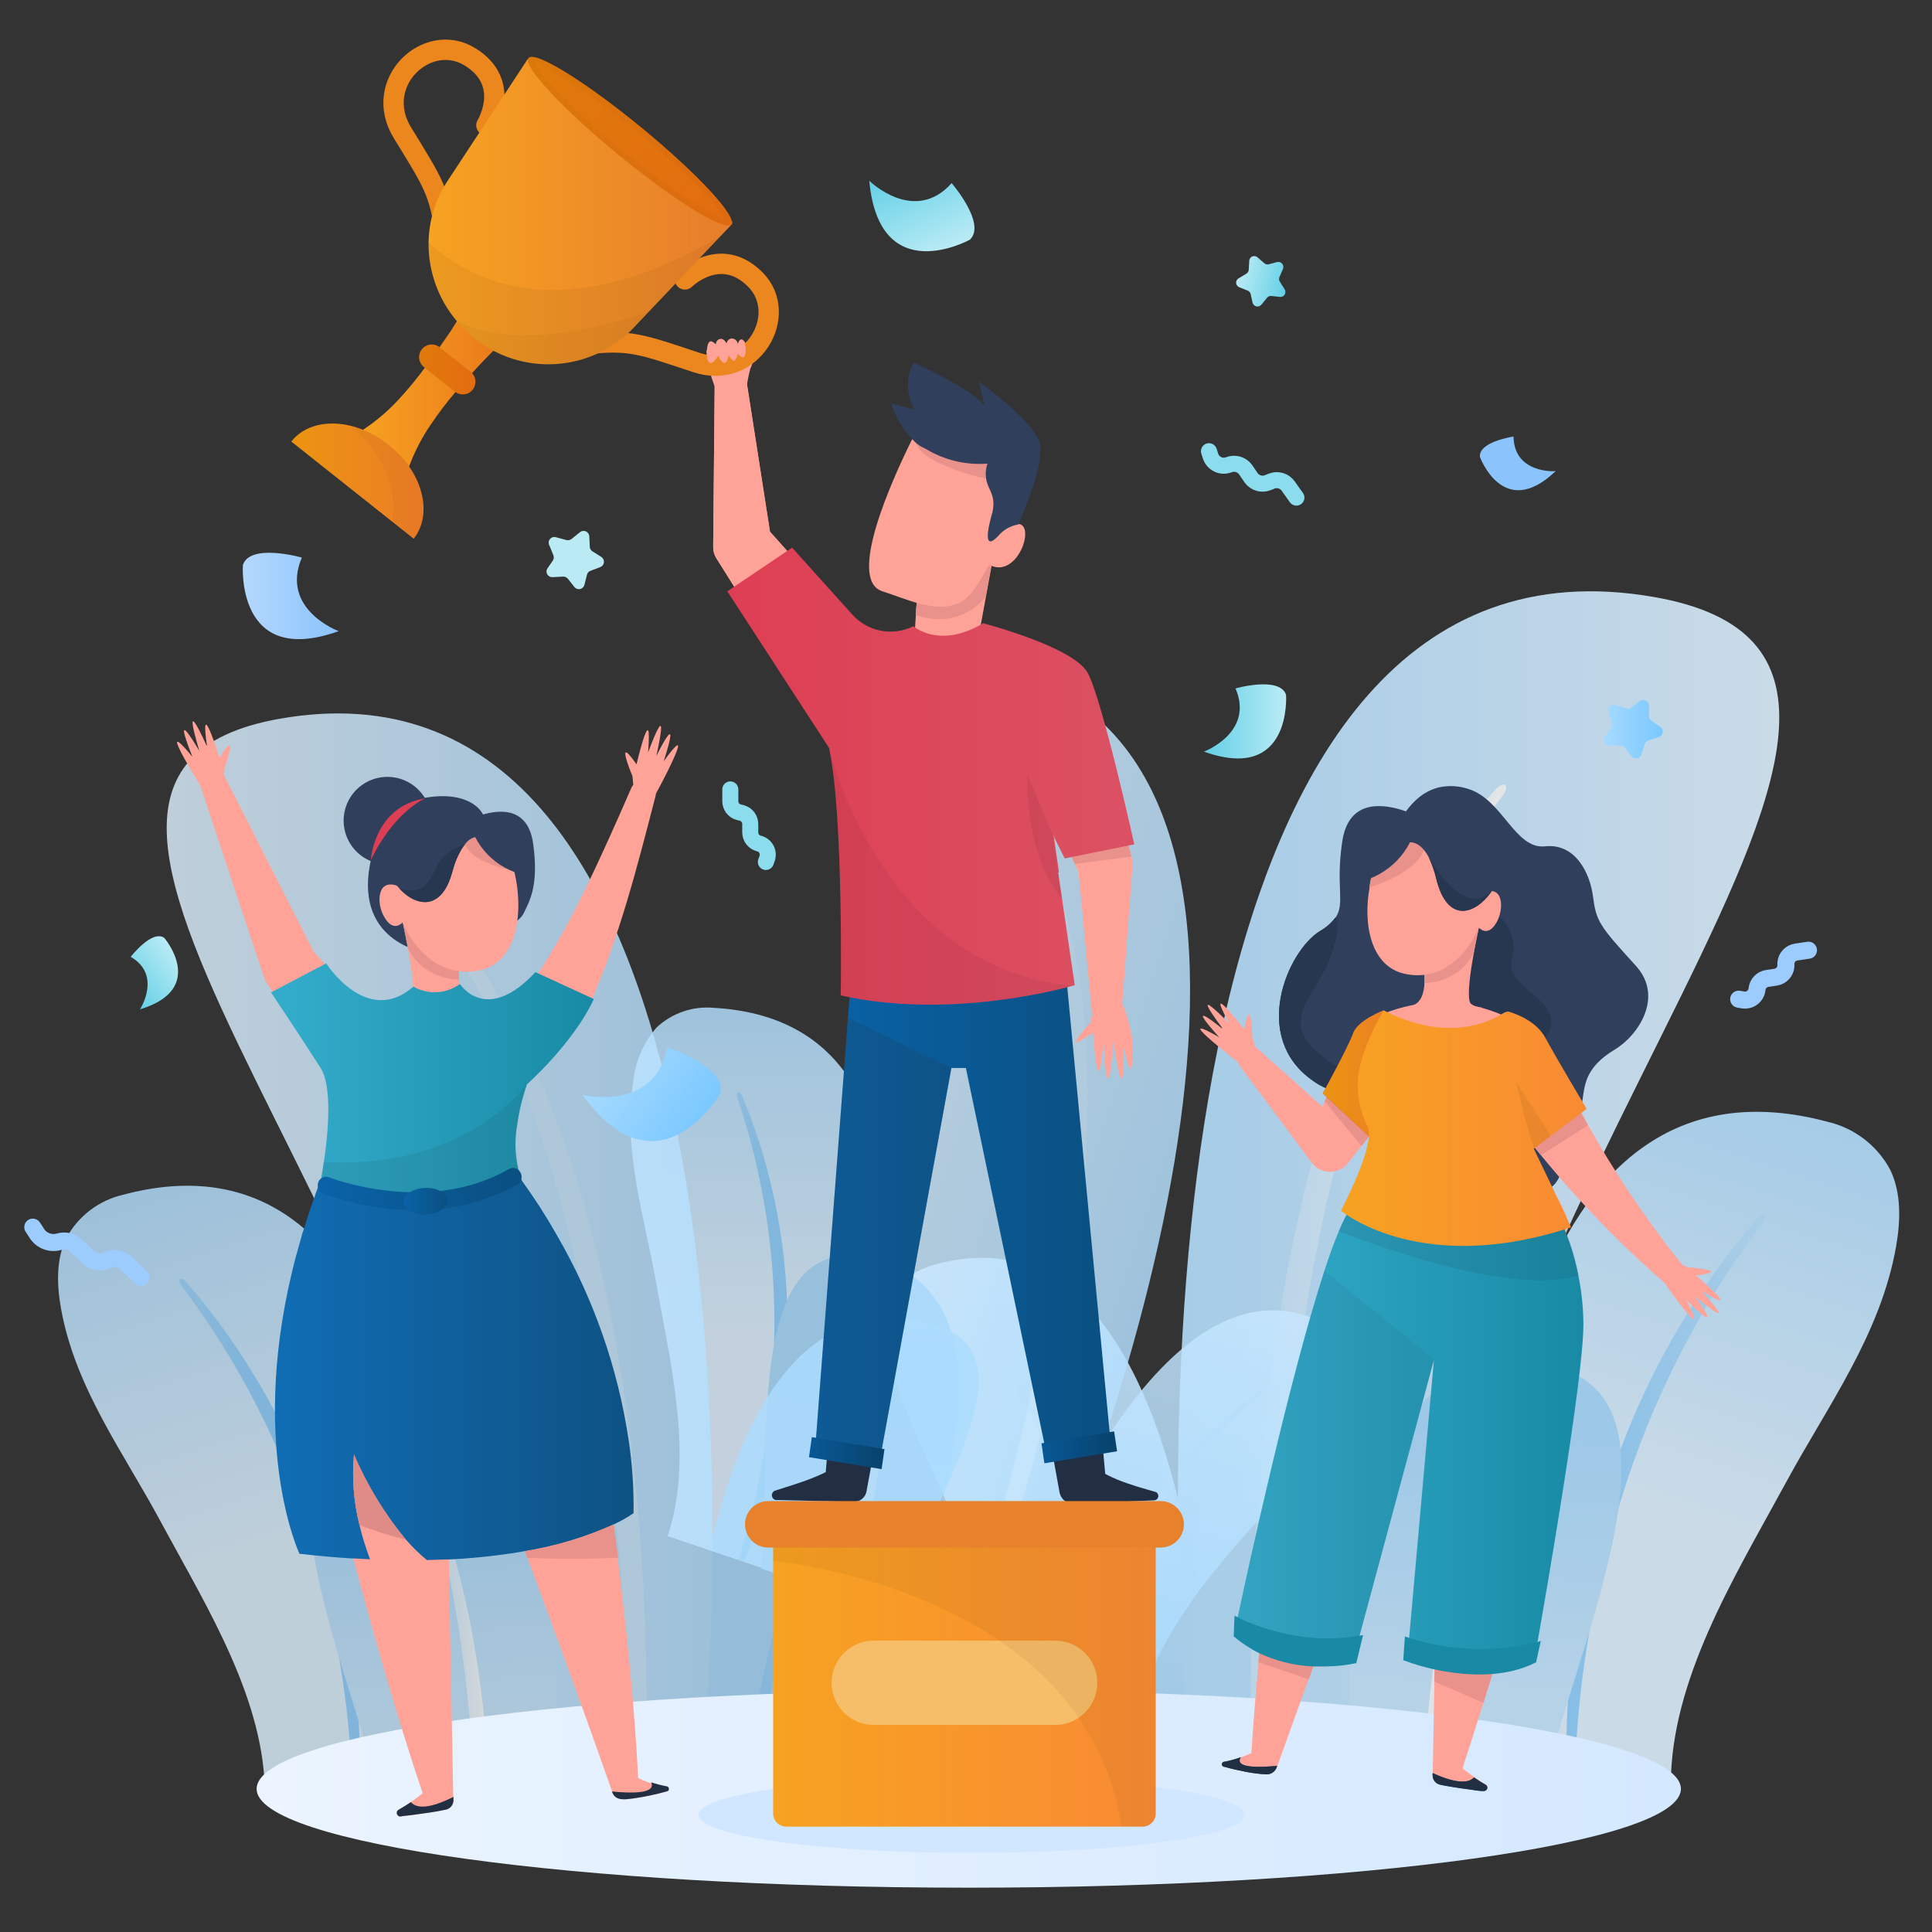 <?xml version="1.0" encoding="UTF-8"?>
<svg xmlns="http://www.w3.org/2000/svg" width="284" height="284" viewBox="0 0 284 284" fill="none">
  <rect x="0" y="0" width="284" height="284" fill="#333333" stroke="none"/>
  <path d="M132.194 109.575C131.457 110.233 130.587 110.722 129.643 111.011C128.699 111.299 127.703 111.378 126.725 111.244C125.747 111.11 124.81 110.765 123.978 110.234C123.146 109.702 122.44 108.996 121.908 108.165L108.545 87.276L107.159 85.039L105.7 82.693L105.323 82.097C104.999 81.589 104.83 80.997 104.837 80.395L105.056 56.758C105.134 56.208 105.398 55.701 105.804 55.322C106.211 54.943 106.735 54.714 107.289 54.674C107.844 54.634 108.395 54.786 108.852 55.103C109.308 55.42 109.642 55.884 109.798 56.418L113.178 78.17L114.15 79.252L116.923 82.413L132.729 99.994C133.926 101.337 134.541 103.1 134.441 104.895C134.341 106.691 133.533 108.374 132.194 109.575Z" fill="#FFA398"></path>
  <g opacity="0.88">
    <path d="M218.861 262.447L245.609 262.313C245.609 247.042 254.911 231.916 261.902 219.077L262.571 217.861C268.65 206.639 276.444 196.207 278.729 183.185C279.386 179.391 279.508 175.294 277.818 171.877C276.873 170.138 275.571 168.617 273.998 167.417C272.424 166.216 270.614 165.362 268.686 164.91C224.077 152.934 215.128 216.366 218.861 262.447Z" fill="url(#paint0_linear_8_32626)"></path>
    <path d="M230.339 262.361H231.482C231.587 255.903 232.131 249.461 233.112 243.077C234.262 235.397 235.997 227.817 238.303 220.401C242.823 205.717 249.876 191.937 259.143 179.682C259.897 178.636 259.228 178.089 258.426 179.013C248.175 190.84 240.531 204.694 235.993 219.672C233.664 227.239 232.036 235.005 231.13 242.87C230.348 249.336 230.084 255.853 230.339 262.361Z" fill="url(#paint1_linear_8_32626)"></path>
    <path d="M178.36 262.542L151.174 262.676C151.003 225.507 111.391 189.213 141.106 185.116C151.684 183.657 159.259 189.396 164.682 198.357C178.178 220.57 178.36 262.542 178.36 262.542Z" fill="url(#paint2_linear_8_32626)"></path>
    <path d="M208.636 262.506L175.26 262.677C169.582 209.179 170.397 74.972 243.227 87.775C299.023 97.599 209.669 175.366 208.636 262.506Z" fill="url(#paint3_linear_8_32626)"></path>
    <path d="M220.757 117.152C216.418 122.529 212.672 128.358 209.584 134.539C206.403 140.733 203.696 147.159 201.486 153.761C199.198 160.392 197.259 167.137 195.674 173.969C194.053 180.802 192.703 187.692 191.625 194.639C189.444 208.618 187.979 222.7 187.236 236.829C186.774 245.34 186.482 253.851 186.446 262.362H184.172C183.832 253.851 183.807 245.243 184.051 236.671C184.446 222.384 185.758 208.137 187.978 194.019C189.084 186.967 190.543 179.951 192.282 173.033C193.991 166.11 196.106 159.293 198.617 152.618C199.832 149.263 201.267 146.016 202.69 142.758C204.112 139.499 205.754 136.35 207.553 133.323C210.943 127.17 215.022 121.422 219.712 116.191C221.207 114.538 222.095 115.437 220.757 117.152Z" fill="url(#paint4_linear_8_32626)"></path>
    <path d="M226.91 262.555L199.213 262.701C199.213 262.701 191.626 200.51 222.983 200.388C251.519 200.254 232.637 238.821 226.91 262.555Z" fill="url(#paint5_linear_8_32626)"></path>
    <path d="M218.447 215.78C214.386 229.799 212.708 244.474 211.808 259.076C211.748 260.292 211.699 261.508 211.638 262.639H209.207C209.207 261.423 209.292 260.134 209.365 258.882C210.313 244.121 212.55 229.3 217.584 215.415C218.034 214.345 218.775 214.673 218.447 215.78Z" fill="url(#paint6_linear_8_32626)"></path>
    <path d="M167.964 262.591H166.226C165.557 256.949 164.73 251.32 163.709 245.739C162.2 237.97 160.206 230.303 157.739 222.784C157.07 220.924 156.316 219.136 155.623 217.276C155.271 216.352 154.955 215.416 154.541 214.516L153.325 211.865L152.11 209.191C151.718 208.294 151.267 207.425 150.76 206.589L147.745 201.567C147.125 200.521 147.611 200.096 148.304 201.154L151.502 206.114C152.049 206.942 152.537 207.807 152.961 208.704L154.335 211.294L155.696 213.945C156.134 214.832 156.487 215.756 156.912 216.68C157.666 218.528 158.468 220.328 159.186 222.212C161.89 229.74 164.015 237.463 165.545 245.314C166.574 251.053 167.381 256.812 167.964 262.591Z" fill="url(#paint7_linear_8_32626)"></path>
  </g>
  <g opacity="0.83">
    <path d="M117.859 232.461L98.138 225.811C101.931 214.54 98.709 201.092 96.691 189.858C96.63 189.505 96.557 189.14 96.496 188.788C94.794 179.061 91.548 169.334 93.055 159.194C93.328 156.19 94.531 153.347 96.496 151.06C97.625 149.995 98.969 149.185 100.437 148.684C101.905 148.183 103.464 148.002 105.007 148.154C140.863 150.245 131.987 199.329 117.859 232.461Z" fill="url(#paint8_linear_8_32626)"></path>
    <path d="M109.409 229.604L108.57 229.325C110.078 224.527 111.256 219.632 112.096 214.674C113.125 208.736 113.698 202.728 113.81 196.703C114.083 184.725 112.256 172.791 108.412 161.443C108.108 160.495 108.74 160.227 109.105 161.127C113.783 172.386 116.037 184.504 115.719 196.691C115.594 202.826 114.898 208.936 113.64 214.941C112.628 219.935 111.212 224.839 109.409 229.604Z" fill="url(#paint9_linear_8_32626)"></path>
    <path d="M147.805 242.457L167.867 249.229C177.107 221.799 215.285 204.68 194.312 194.357C186.859 190.71 179.843 193.141 173.642 198.37C158.225 211.489 147.805 242.457 147.805 242.457Z" fill="url(#paint10_linear_8_32626)"></path>
    <path d="M125.422 235.015L150.055 243.319C167.369 205.165 199.614 105.744 142.687 97.416C99.001 90.923 146.018 170.343 125.422 235.015Z" fill="url(#paint11_linear_8_32626)"></path>
    <path d="M152.098 124.59C153.986 129.632 155.327 134.861 156.098 140.19C156.904 145.55 157.31 150.964 157.314 156.385C157.375 161.844 157.155 167.302 156.657 172.738C156.159 178.185 155.441 183.681 154.578 189.043C152.763 199.892 150.397 210.642 147.49 221.251C145.751 227.659 143.842 234.017 141.824 240.316L143.501 240.875C145.844 234.634 147.972 228.311 149.885 221.908C153.114 211.248 155.656 200.392 157.496 189.408C158.408 183.924 159.052 178.38 159.454 172.848C159.891 167.306 160.001 161.744 159.782 156.19C159.709 153.43 159.441 150.67 159.186 147.91C158.931 145.15 158.493 142.427 157.897 139.74C156.876 134.356 155.244 129.106 153.034 124.092C152.438 122.535 151.526 122.997 152.098 124.59Z" fill="url(#paint12_linear_8_32626)"></path>
    <path d="M111.901 230.576L132.352 237.47C132.352 237.47 153.204 193.359 130.054 185.577C108.983 178.465 113.494 211.621 111.901 230.576Z" fill="url(#paint13_linear_8_32626)"></path>
    <path d="M129.628 198.065C129.191 209.434 126.844 220.68 123.926 231.708C123.683 232.584 123.427 233.495 123.172 234.371L124.947 234.979C125.239 234.03 125.507 233.106 125.75 232.17C128.68 221.021 130.613 209.507 130.334 198.017C130.285 197.117 129.653 197.178 129.628 198.065Z" fill="url(#paint14_linear_8_32626)"></path>
    <path d="M155.478 245.045L156.766 245.483C158.639 241.483 160.633 237.519 162.748 233.64C165.764 228.265 169.119 223.087 172.791 218.138C173.74 216.922 174.737 215.767 175.697 214.576C176.196 213.992 176.658 213.36 177.169 212.813L178.761 211.159L180.33 209.481C180.844 208.917 181.392 208.385 181.971 207.888L185.388 204.861C186.105 204.241 185.85 203.803 185.084 204.423L181.497 207.305C180.889 207.781 180.316 208.301 179.783 208.861L178.117 210.478L176.463 212.095C175.916 212.642 175.442 213.311 174.919 213.834C173.91 215.05 172.864 216.156 171.88 217.36C168.029 222.277 164.558 227.48 161.496 232.923C159.332 236.826 157.314 240.923 155.478 245.045Z" fill="url(#paint15_linear_8_32626)"></path>
  </g>
  <g opacity="0.82">
    <path d="M63.255 264.185L38.938 264.052C39.06 250.203 30.561 236.488 24.238 224.816C24.044 224.439 23.837 224.062 23.631 223.697C18.159 213.508 11.022 204 8.943 192.219C8.347 188.778 8.238 185.057 9.77 181.957C10.627 180.377 11.81 178.997 13.239 177.907C14.668 176.818 16.312 176.043 18.062 175.634C58.514 164.801 66.696 222.348 63.255 264.185Z" fill="url(#paint16_linear_8_32626)"></path>
    <path d="M52.824 264.125H51.79C51.701 258.263 51.21 252.413 50.319 246.617C49.272 239.65 47.695 232.772 45.601 226.045C41.51 212.682 35.102 200.142 26.671 188.997C25.99 188.061 26.598 187.563 27.327 188.402C36.634 199.136 43.578 211.709 47.705 225.303C49.821 232.168 51.303 239.213 52.131 246.35C52.835 252.247 53.067 258.191 52.824 264.125Z" fill="url(#paint17_linear_8_32626)"></path>
    <path d="M100.011 264.258L124.693 264.392C124.839 230.664 160.792 197.714 133.824 193.993C124.219 192.668 117.349 197.884 112.425 206.006C100.181 226.177 100.011 264.258 100.011 264.258Z" fill="url(#paint18_linear_8_32626)"></path>
    <path d="M72.52 264.234L102.819 264.392C107.975 215.831 107.184 94.026 41.139 105.65C-9.538 114.562 71.657 185.142 72.52 264.234Z" fill="url(#paint19_linear_8_32626)"></path>
    <path d="M61.528 132.265C65.463 137.154 68.859 142.454 71.656 148.071C74.547 153.697 77.006 159.533 79.013 165.531C81.082 171.544 82.84 177.66 84.277 183.854C85.736 190.071 86.952 196.337 87.925 202.651C89.906 215.317 91.233 228.076 91.901 240.878C92.326 248.599 92.594 256.332 92.618 264.052H94.758C95.066 256.287 95.102 248.51 94.867 240.72C94.507 227.757 93.318 214.83 91.305 202.019C90.296 195.612 88.97 189.253 87.402 182.967C85.848 176.682 83.924 170.494 81.639 164.437C80.544 161.397 79.207 158.443 77.991 155.488C76.775 152.534 75.219 149.676 73.578 146.977C70.502 141.387 66.794 136.169 62.525 131.426C61.164 129.931 60.313 130.745 61.528 132.265Z" fill="url(#paint20_linear_8_32626)"></path>
    <path d="M55.936 264.283L81.08 264.417C81.08 264.417 87.974 207.964 59.498 207.855C33.613 207.733 50.744 242.738 55.936 264.283Z" fill="url(#paint21_linear_8_32626)"></path>
    <path d="M63.632 221.824C67.279 234.542 68.835 247.868 69.711 261.12L69.857 264.355H72.045C72.045 263.139 71.972 262.081 71.899 260.95C71.048 247.576 69.006 234.092 64.446 221.496C64.008 220.523 63.315 220.827 63.632 221.824Z" fill="url(#paint22_linear_8_32626)"></path>
    <path d="M109.446 264.307H111.027C111.634 259.188 112.376 254.081 113.312 249.023C114.674 241.968 116.486 235.008 118.735 228.183C119.331 226.493 119.951 224.84 120.644 223.174C120.972 222.347 121.252 221.496 121.629 220.682L122.772 218.25L123.902 215.818C124.257 215.007 124.663 214.219 125.118 213.459L127.805 208.851C128.365 207.903 127.915 207.514 127.295 208.474L124.389 212.973C123.893 213.728 123.45 214.516 123.064 215.332L121.848 217.764L120.632 220.195C120.243 220.998 119.927 221.849 119.562 222.627C118.881 224.305 118.139 225.958 117.495 227.649C115.036 234.498 113.106 241.526 111.72 248.671C110.731 253.858 109.973 259.07 109.446 264.307Z" fill="url(#paint23_linear_8_32626)"></path>
  </g>
  <path d="M142.408 277.487C200.224 277.487 247.093 270.982 247.093 262.957C247.093 254.933 200.224 248.428 142.408 248.428C84.592 248.428 37.722 254.933 37.722 262.957C37.722 270.982 84.592 277.487 142.408 277.487Z" fill="url(#paint24_linear_8_32626)"></path>
  <path d="M142.846 272.367C165.025 272.367 183.005 269.874 183.005 266.798C183.005 263.723 165.025 261.229 142.846 261.229C120.666 261.229 102.686 263.723 102.686 266.798C102.686 269.874 120.666 272.367 142.846 272.367Z" fill="#D1E6FF"></path>
  <path d="M146.566 78.765C145.666 83.709 144.762 88.654 143.854 93.598L134.48 92.723L135.355 79.348L146.566 78.765Z" fill="#FFA398"></path>
  <path d="M134.772 88.637C134.924 87.235 135.473 85.904 136.353 84.802C137.234 83.699 138.41 82.871 139.745 82.412C140.74 82.126 141.784 82.047 142.811 82.18C143.838 82.314 144.826 82.658 145.715 83.19L144.876 87.762C143.785 89.101 142.327 90.094 140.681 90.619C138.687 91.24 136.54 91.155 134.602 90.376C134.611 89.793 134.668 89.211 134.772 88.637Z" fill="#E8928B"></path>
  <path d="M121.92 108.177L105.701 82.693L105.324 82.097C104.994 81.591 104.825 80.998 104.837 80.395L105.056 56.758C105.134 56.208 105.399 55.701 105.805 55.322C106.211 54.943 106.735 54.714 107.29 54.674C107.844 54.634 108.396 54.786 108.852 55.103C109.308 55.42 109.642 55.884 109.798 56.418L113.446 79.775L112.582 77.477L132.766 99.97C138.93 107.508 127.623 116.141 121.981 108.177H121.92Z" fill="#FFA398"></path>
  <path d="M140.96 146.294L127.489 218.589L127.379 219.222C127.298 219.663 127.063 220.06 126.715 220.343C126.368 220.626 125.931 220.776 125.482 220.766L114.321 220.498C114.134 220.535 113.94 220.497 113.781 220.391C113.623 220.285 113.513 220.12 113.476 219.933C113.439 219.746 113.478 219.552 113.584 219.393C113.69 219.235 113.854 219.125 114.041 219.088C117.567 217.945 121.251 216.96 124.242 214.614L121.263 217.799L127.489 144.568C128.559 135.145 142.261 136.823 140.948 146.27L140.96 146.294Z" fill="#222F42"></path>
  <path d="M150.554 77.646C150.189 76.807 149.338 76.929 148.62 77.342C150.286 74.205 151.052 72.065 150.614 69.913C150.056 67.384 148.579 65.153 146.468 63.652C145.228 62.799 143.828 62.206 142.354 61.907C140.879 61.608 139.359 61.61 137.884 61.913C137.043 62.056 136.248 62.396 135.563 62.906C134.878 63.415 134.324 64.079 133.945 64.843C131.185 70.436 124.486 85.16 129.653 86.899C133.434 88.115 137.447 90.121 140.863 88.686C142.492 88.017 143.575 86.254 145.423 83.02C148.803 84.844 151.368 79.591 150.554 77.646Z" fill="#FFA398"></path>
  <path d="M163.077 145.005C162.77 144.903 162.442 144.882 162.125 144.944C161.808 145.006 161.512 145.148 161.265 145.357C160.815 145.795 160.876 146.354 160.742 147.631C160.655 148.532 160.504 149.426 160.292 150.306C158.724 152.057 158.019 153.029 158.189 153.212C158.359 153.394 160.694 151.826 160.694 151.826C161.508 163.777 162.214 152.883 162.214 152.883C162.858 165.48 163.648 153.102 163.648 153.102C165.436 165.018 165.144 153.783 165.144 153.783C165.642 156.032 165.995 157.139 166.214 157.115C166.433 157.09 166.53 155.57 166.408 152.579C166.081 150.623 165.509 148.715 164.706 146.901C164.317 146.038 163.891 145.26 163.077 145.005Z" fill="#FFA398"></path>
  <path d="M153.375 102.948L162.494 127.083L162.713 149.09L153.375 102.948Z" fill="#FFD91F"></path>
  <path d="M166.494 127.047L164.852 149.067C164.811 149.614 164.565 150.126 164.162 150.499C163.76 150.873 163.231 151.08 162.682 151.08C162.133 151.08 161.604 150.873 161.202 150.499C160.799 150.126 160.553 149.614 160.512 149.067L158.627 128.981L158.542 128.129L158.384 127.801L157.983 126.974L156.852 124.543L147.563 105.089C147.196 104.313 146.995 103.47 146.97 102.613C146.946 101.755 147.099 100.902 147.421 100.107C147.742 99.312 148.225 98.592 148.838 97.992C149.452 97.393 150.183 96.927 150.985 96.624C151.788 96.32 152.644 96.187 153.501 96.231C154.357 96.275 155.196 96.496 155.963 96.88C156.73 97.264 157.409 97.803 157.957 98.462C158.506 99.122 158.912 99.888 159.15 100.712L165.521 123.12L166.238 125.552L166.311 125.807L166.421 126.208C166.501 126.48 166.526 126.766 166.494 127.047Z" fill="#FFA398"></path>
  <path d="M155.952 144.591L162.566 217.774L159.296 214.248C161.946 217.178 166.275 218.273 169.922 219.33C170.048 219.395 170.148 219.499 170.209 219.626C170.269 219.754 170.286 219.897 170.257 220.035C170.228 220.174 170.155 220.298 170.048 220.39C169.942 220.483 169.808 220.537 169.667 220.546L157.885 221.069C157.382 221.089 156.888 220.926 156.495 220.611C156.102 220.297 155.836 219.85 155.745 219.355L155.612 218.613L142.492 146.245C141.204 136.895 154.821 135.108 155.952 144.543V144.591Z" fill="#222F42"></path>
  <path d="M139.308 92.019C139.83 99.946 140.122 108.36 140.086 117.211C140.029 130.073 139.282 142.923 137.849 155.705" fill="#FFD91F"></path>
  <path d="M143.623 91.725C152.304 94.473 156.815 98.34 157.107 107.531C157.289 113.1 155.186 118.657 154.772 124.177C154.509 128.351 154.697 132.541 155.332 136.676C156.042 140.846 155.691 145.127 154.31 149.126C153.702 150.463 153.593 151.85 151.757 153.053C150.581 153.794 149.303 154.359 147.963 154.731C145.044 155.552 142.051 156.086 139.027 156.324C135.1 156.798 131.732 153.746 129.689 150.816C126.042 142.11 126.26 132.578 125.02 123.496C124.133 117.076 121.701 110.851 123.209 104.455C123.388 102.904 123.882 101.406 124.662 100.053C125.442 98.7 126.491 97.521 127.744 96.589C131.914 93.294 138.151 89.707 143.623 91.725Z" fill="#FFA398"></path>
  <path d="M107.171 59.882C107.495 59.996 107.842 60.025 108.18 59.968C108.519 59.91 108.837 59.768 109.105 59.553C109.603 59.091 109.542 58.495 109.725 57.121C109.849 56.163 110.031 55.213 110.272 54.276C110.941 52.757 110.831 52.185 110.6 51.954C110.511 51.872 110.418 51.795 110.32 51.723C110.162 51.599 110.034 51.441 109.943 51.261C109.834 51.054 109.871 51.018 109.761 50.775C109.652 50.532 109.287 49.839 108.946 49.887C108.606 49.936 108.472 50.532 108.46 50.592C108.441 50.355 108.33 50.134 108.151 49.977C107.971 49.82 107.738 49.74 107.5 49.753C107.325 49.788 107.165 49.876 107.041 50.004C106.917 50.132 106.835 50.295 106.807 50.471C106.478 49.936 106.223 49.826 106.028 49.814C105.238 49.814 105.238 50.605 105.238 50.605C105.019 50.434 104.655 50.094 104.411 50.179C103.816 50.398 103.852 52.1 103.974 52.83C103.974 53.012 104.047 53.194 104.071 53.377C104.363 54.905 104.832 56.395 105.469 57.815C106.016 59.03 106.454 59.651 107.171 59.882Z" fill="#FFA398"></path>
  <path d="M210.593 154.525C210.593 154.525 206.556 159.389 201.146 160.604L200.222 160.762C197.608 161.075 194.974 160.37 192.866 158.793C183.881 152.41 189.218 139.91 194.009 136.907C194.915 136.398 195.706 135.707 196.331 134.877C197.753 132.761 196.331 130.366 197.291 123.825C198.13 117.745 202.751 118.049 206.046 119.058C207.234 119.425 208.383 119.91 209.474 120.505L209.085 130.56L210.593 154.525Z" fill="#2F3F5C"></path>
  <path d="M237.318 154.318L236.831 154.622C231.275 158.27 233.621 161.796 231.64 164.896C229.658 167.996 230.728 178.27 223.664 173.845C216.599 169.419 211.785 141.989 211.785 141.989L216.113 134.986L205.657 121.064C205.947 120.414 206.301 119.795 206.715 119.216C207.225 118.505 207.821 117.86 208.49 117.295C209.355 116.557 210.378 116.029 211.481 115.751C212.946 115.422 214.474 115.506 215.894 115.994C220.879 117.563 222.715 124.882 227.104 124.408C231.494 123.934 233.694 128.177 234.169 131.788C234.643 135.399 235.056 136.056 240.455 141.953C244.613 146.5 240.868 152.202 237.318 154.318Z" fill="#2F3F5C"></path>
  <path d="M219.761 134.244C220.861 134.96 221.695 136.018 222.135 137.255C222.574 138.492 222.594 139.84 222.192 141.089C220.977 145.819 231.919 147.023 226.521 153.552C221.122 160.081 210.557 153.941 210.557 153.941L212.405 138.378L219.761 134.244Z" fill="#27374F"></path>
  <path d="M211.139 149.821C209.641 149.56 208.246 148.881 207.115 147.864H207.382C210.471 147.231 209.109 141.286 209.109 141.286L217.413 136.276C217.413 136.276 215.152 146.271 216.197 147.523C216.651 147.899 217.225 148.098 217.814 148.082C216.88 148.814 215.806 149.346 214.658 149.645C213.509 149.944 212.312 150.004 211.139 149.821Z" fill="#FFA398"></path>
  <path d="M217.414 136.214C217.147 137.43 216.891 138.779 216.636 140.068C216.227 140.889 215.68 141.634 215.019 142.269C213.482 143.673 211.483 144.464 209.402 144.494C209.402 144.105 209.402 143.704 209.402 143.278C209.357 142.128 209.235 140.983 209.037 139.849L217.414 136.214Z" fill="#E8928B"></path>
  <path d="M184.099 152.592C184.099 152.592 183.929 145.759 182.884 151.303C182.884 151.303 176.804 143.412 180.695 150.44C180.695 150.44 174.154 143.728 179.844 151.352C179.844 151.352 173.473 146.087 179.224 152.482C179.224 152.482 172.889 148.725 179.37 154.051C186.203 159.692 185.96 158.027 185.96 158.027L184.099 152.592Z" fill="#FFA398"></path>
  <path d="M208.428 157.942L203.188 164.581L200.124 168.472L198.616 170.393L198.13 171.001C197.807 171.399 197.398 171.719 196.934 171.935C196.469 172.152 195.962 172.26 195.449 172.25C194.937 172.241 194.433 172.115 193.977 171.881C193.521 171.648 193.124 171.313 192.816 170.903L182.165 156.581C181.904 156.217 181.787 155.769 181.834 155.324C181.882 154.879 182.092 154.466 182.424 154.166C182.756 153.865 183.187 153.698 183.635 153.694C184.083 153.691 184.516 153.853 184.852 154.149L194.373 162.66L194.713 161.979L195.929 159.547L199.467 152.434C199.798 151.765 200.266 151.173 200.84 150.696C201.415 150.219 202.083 149.868 202.802 149.666C203.521 149.464 204.274 149.416 205.013 149.524C205.752 149.632 206.46 149.894 207.09 150.294C207.721 150.693 208.261 151.221 208.675 151.842C209.089 152.464 209.367 153.166 209.492 153.902C209.617 154.638 209.586 155.392 209.4 156.116C209.215 156.839 208.879 157.515 208.416 158.1L208.428 157.942Z" fill="#FFA398"></path>
  <path d="M206.508 209.214C204.441 214.454 202.483 219.391 201.097 222.917C199.48 227.306 197.097 233.859 194.677 240.498L194.568 240.802C194.386 241.325 194.191 241.848 193.997 242.37L193.632 243.392C193.437 243.902 193.255 244.413 193.072 244.924L192.379 246.82C192.1 247.586 191.832 248.328 191.553 249.07L187.905 259.222L187.698 259.806C187.585 260.11 187.381 260.371 187.113 260.554C186.845 260.737 186.527 260.832 186.203 260.827C185.182 260.774 184.166 260.648 183.163 260.45C182.13 260.244 181.108 260.025 180.087 259.733C179.893 259.733 179.674 259.611 179.649 259.392C179.635 259.297 179.659 259.201 179.716 259.123C179.773 259.046 179.858 258.994 179.953 258.979C180.435 258.904 180.91 258.795 181.376 258.651C182.259 258.398 183.12 258.077 183.954 257.69C184.221 253.398 184.574 249.07 184.975 244.741C184.975 244.595 184.975 244.45 184.975 244.304L185.109 242.857C185.109 242.346 185.206 241.835 185.267 241.337V240.875V240.498L185.413 239.1C185.753 235.768 186.114 232.453 186.495 229.154C187.115 223.002 188.185 215.925 189.291 209.214H206.508Z" fill="#FFA398"></path>
  <path d="M215.249 186.977C214.277 189.409 213.012 192.668 211.602 196.182C211.659 191.866 211.98 187.558 212.562 183.281C212.81 181.58 213.493 179.972 214.544 178.612C215.289 179.862 215.74 181.264 215.862 182.714C215.984 184.163 215.775 185.621 215.249 186.977Z" fill="#E8928B"></path>
  <path d="M219.992 135.582C218.678 137.904 217.365 136.336 217.365 136.336C215.797 140.239 211.906 144.373 206.423 143.133C201.498 142.014 200.343 135.837 201.328 130.451C201.686 127.793 202.739 125.277 204.38 123.156C205.451 122.001 206.9 121.268 208.465 121.089C210.098 120.894 211.754 121.039 213.329 121.515C219.031 122.73 218.058 131.241 218.058 131.241C221.013 129.977 221.122 133.625 219.992 135.582Z" fill="#FFA398"></path>
  <path d="M248.09 186.284C248.09 186.284 254.911 186.794 249.306 187.5C249.306 187.5 256.893 193.919 250.06 189.725C250.06 189.725 256.431 196.582 249.099 190.527C249.099 190.527 254.06 197.153 247.883 191.086C247.883 191.086 251.324 197.591 246.315 190.88C241.026 183.767 242.667 184.095 242.667 184.095L248.09 186.284Z" fill="#FFA398"></path>
  <path d="M247.579 188.691C247.423 188.872 247.233 189.021 247.019 189.128C246.806 189.235 246.573 189.299 246.335 189.316C246.096 189.333 245.857 189.303 245.63 189.227C245.403 189.151 245.194 189.031 245.014 188.873C238.321 183.057 232.135 176.683 226.521 169.821C225.815 168.97 225.135 168.106 224.454 167.243C222.306 164.511 220.247 161.703 218.277 158.817C218.106 158.566 217.955 158.302 217.827 158.027C217.248 156.737 217.206 155.27 217.708 153.949C218.211 152.627 219.218 151.56 220.508 150.981C221.798 150.402 223.265 150.359 224.586 150.862C225.908 151.365 226.975 152.372 227.554 153.662C228.956 156.774 230.464 159.847 232.077 162.878C232.539 163.741 233.013 164.605 233.488 165.468C234.46 167.194 235.457 168.909 236.503 170.599C239.883 176.103 243.616 181.382 247.677 186.405C247.924 186.74 248.049 187.149 248.031 187.565C248.013 187.981 247.854 188.378 247.579 188.691Z" fill="#FFA398"></path>
  <path d="M230.241 180.897C230.227 181.008 230.207 181.117 230.181 181.226C229.965 182.128 229.6 182.987 229.099 183.767L228.697 184.411L228.247 185.056L227.348 186.381L226.448 187.706L225.998 188.375C225.816 188.594 225.645 188.825 225.439 189.056C224.984 189.566 224.483 190.034 223.943 190.454L223.493 190.819L222.983 191.184C222.591 191.459 222.185 191.715 221.767 191.95L218.229 193.968C215.784 195.376 212.907 195.834 210.147 195.255C207.386 194.677 204.935 193.102 203.262 190.831C202.921 190.381 202.654 189.931 202.374 189.481C202.094 189.032 201.839 188.57 201.547 188.12C200.304 186.424 199.332 184.545 198.666 182.551C198.444 181.612 198.366 180.644 198.435 179.682C198.455 179.485 198.488 179.29 198.532 179.098C198.709 178.276 199.035 177.493 199.492 176.788C199.638 176.545 199.821 176.302 199.979 176.07L200.514 175.353L201.596 173.918C202.254 173.08 202.746 172.122 203.043 171.098C203.159 170.637 203.216 170.163 203.213 169.687C203.213 169.225 203.213 168.751 203.213 168.277C203.137 167.321 202.978 166.373 202.739 165.444C202.487 164.472 202.182 163.514 201.827 162.574C201.486 161.614 201.134 160.653 200.818 159.681C200.504 158.712 200.268 157.72 200.112 156.714C199.958 155.782 199.905 154.836 199.954 153.893C199.954 152.886 200.278 151.906 200.878 151.097C201.249 150.604 201.687 150.166 202.179 149.796C202.478 149.572 202.79 149.369 203.116 149.188L203.371 149.042L203.675 148.884H203.772C203.942 148.799 204.125 148.726 204.344 148.641C209.775 146.726 215.731 146.953 221.001 149.273L221.743 149.613C222.444 149.956 223.126 150.338 223.785 150.756L224.332 151.133L224.782 151.51C225.062 151.753 225.305 151.996 225.536 152.227C225.925 152.641 226.26 153.103 226.533 153.601C226.997 154.382 227.217 155.284 227.165 156.191C227.125 157.898 226.804 159.586 226.217 161.188C225.925 162.015 225.609 162.842 225.329 163.681C225.029 164.498 224.785 165.335 224.6 166.186C224.6 166.38 224.527 166.575 224.503 166.769C224.478 166.964 224.43 167.231 224.405 167.462C224.383 167.867 224.383 168.273 224.405 168.678C224.409 169.105 224.438 169.531 224.49 169.955C224.534 170.392 224.636 170.822 224.794 171.231C225.216 172.185 225.823 173.045 226.582 173.76L227.798 174.976L228.418 175.596L228.977 176.204L229.22 176.508C229.633 177.42 229.974 178.162 230.254 178.745C230.356 179.459 230.352 180.185 230.241 180.897Z" fill="#FFA398"></path>
  <path d="M215.249 186.977C214.277 189.409 213.012 192.668 211.602 196.182C211.659 191.866 211.98 187.558 212.562 183.281C212.81 181.58 213.493 179.972 214.544 178.612C215.289 179.862 215.74 181.264 215.862 182.714C215.984 184.163 215.775 185.621 215.249 186.977Z" fill="#FFA398"></path>
  <path d="M201.28 130.451C201.638 127.793 202.69 125.277 204.331 123.156C205.402 122.001 206.852 121.267 208.417 121.089C209.025 121.296 209.462 121.879 209.632 123.046C209.985 127.18 204.04 129.588 201.28 130.451Z" fill="#E8928B"></path>
  <path d="M229.098 209.215L228.016 213.92C227.205 217.081 226.415 220.234 225.645 223.38C224.855 226.541 224.004 229.678 223.153 232.815L221.852 237.52L221 240.499L220.514 242.213L219.894 244.353C219.298 246.335 218.678 248.329 218.058 250.311C217.924 250.724 217.803 251.15 217.669 251.527L216.21 256.183C215.809 257.399 215.383 258.688 214.994 259.94C215.286 260.171 215.578 260.415 215.894 260.633C216.21 260.852 216.696 261.241 217.11 261.509C217.523 261.776 217.961 262.068 218.399 262.299C218.484 262.346 218.554 262.418 218.599 262.504C218.645 262.59 218.664 262.688 218.654 262.786C218.639 262.917 218.573 263.037 218.471 263.121C218.369 263.205 218.238 263.246 218.107 263.235H217.936C217.401 263.235 216.867 263.126 216.356 263.053L214.775 262.834C214.252 262.773 213.742 262.664 213.219 262.591C212.696 262.518 212.185 262.409 211.687 262.299C211.38 262.227 211.108 262.053 210.913 261.806C210.719 261.559 210.614 261.252 210.617 260.937V260.244L210.86 247.174L210.921 243.855L210.982 240.9V240.475L211.152 231.234C211.213 228.024 211.237 224.802 211.322 221.592C211.403 217.458 211.468 213.324 211.517 209.19L229.098 209.215Z" fill="#FFA398"></path>
  <path d="M219.895 244.353C219.299 246.334 218.679 248.328 218.059 250.31L210.849 247.186L210.91 243.866L219.895 244.353Z" fill="#E8928B"></path>
  <path d="M219.31 130.937L219.225 131.082C216.939 134.353 212.781 135.946 211.115 129.137C210.864 128.072 210.501 127.037 210.033 126.049C209.953 125.876 209.859 125.709 209.754 125.55C208.234 123.119 206.592 123.945 206.592 123.945V122.729C205.753 120.298 208.465 116.48 215.103 117.793C221.742 119.106 221.523 127.569 219.31 130.937Z" fill="#2F3F5C"></path>
  <path d="M208.125 121.55C207.572 123.682 206.401 125.603 204.759 127.07C203.117 128.537 201.077 129.485 198.896 129.794C196.562 130.195 202.446 120.857 202.446 120.857H208.125" fill="#2F3F5C"></path>
  <path d="M203.189 164.58L200.125 168.471L198.082 165.979L197.669 165.468L194.714 161.869L195.942 159.389L203.189 164.58Z" fill="#E8928B"></path>
  <path d="M195.2 243.866L195.03 244.96C194.422 244.96 193.753 244.96 193.073 244.96L192.38 246.857L184.987 244.34L185.121 242.893C184.704 242.678 184.298 242.443 183.905 242.188L184.1 240.534L185.315 240.911L193.632 243.428L195.2 243.866Z" fill="#E8928B"></path>
  <path d="M201.146 160.556L200.222 160.714C197.608 161.026 194.974 160.321 192.866 158.744C183.881 152.361 189.218 139.862 194.009 136.859C194.915 136.35 195.706 135.658 196.331 134.828C196.708 135.667 196.781 137.26 195.687 140.397C193.413 146.889 186.106 150.841 197.109 157.091C200.319 158.866 201.328 159.936 201.146 160.556Z" fill="#27374F"></path>
  <path d="M203.407 148.519C203.407 148.519 199.589 149.953 198.908 151.899C198.228 153.844 194.446 160.726 194.446 160.726L201.972 167.741L205.401 158.489L203.407 148.519Z" fill="url(#paint25_linear_8_32626)"></path>
  <path d="M233.439 165.407L226.521 169.821C225.816 168.97 225.135 168.106 224.454 167.243L232.029 162.817C232.491 163.681 232.965 164.544 233.439 165.407Z" fill="#E8928B"></path>
  <path d="M203.407 148.519C203.407 148.519 199.589 149.953 198.908 151.899C198.228 153.844 194.446 160.726 194.446 160.726L201.972 167.741L205.401 158.489L203.407 148.519Z" fill="url(#paint26_linear_8_32626)"></path>
  <path d="M232.758 194.577V194.674C232.758 202.699 227.226 234.481 226.022 241.326L225.901 241.971L225.791 242.64C221.995 244.422 217.822 245.256 213.633 245.071C211.305 244.942 209.024 244.373 206.909 243.393L207.14 240.779L210.787 199.866L199.845 240.475L199.091 243.272C197.81 243.389 196.523 243.433 195.237 243.406C192.744 243.389 190.259 243.12 187.82 242.603C185.575 242.135 183.425 241.293 181.461 240.111V239.965C181.461 239.661 181.68 238.907 181.923 237.776C183.662 229.63 189.704 202.03 194.665 186.856C195.395 184.607 196.112 182.625 196.781 181.032C197.136 180.154 197.542 179.297 197.997 178.466C199.242 176.4 201.237 174.893 203.565 174.26C212.769 171.317 228.016 176.825 228.016 176.825C228.292 177.244 228.544 177.678 228.77 178.126C230.31 181.091 231.408 184.266 232.029 187.549C232.491 189.863 232.735 192.216 232.758 194.577Z" fill="url(#paint27_linear_8_32626)"></path>
  <path opacity="0.08" d="M210.86 199.817L199.845 240.475L199.091 243.271C197.81 243.388 196.523 243.433 195.237 243.405C192.744 243.389 190.259 243.12 187.82 242.603L181.497 239.964C181.497 239.66 181.716 238.906 181.959 237.776C183.698 229.629 189.741 202.029 194.702 186.855L210.86 199.817Z" fill="#27374F"></path>
  <path d="M226.496 241.205L226.35 241.862L225.803 244.354C221.231 246.701 215.687 246.324 211.675 245.57C209.836 245.215 208.03 244.707 206.276 244.051L206.519 240.549L207.176 240.78C213.281 242.72 219.806 242.927 226.022 241.376L226.496 241.205Z" fill="#188AA5"></path>
  <path d="M200.367 240.353L199.37 244.475C197.911 244.786 196.424 244.948 194.933 244.961C194.312 244.961 193.644 244.961 192.939 244.961C190.132 244.824 187.382 244.121 184.853 242.895C184.428 242.688 184.002 242.445 183.637 242.189C182.833 241.7 182.068 241.147 181.351 240.536L181.473 237.496C182.7 238.152 183.982 238.701 185.303 239.137C188.277 240.163 191.387 240.736 194.531 240.84C196.488 240.878 198.444 240.715 200.367 240.353Z" fill="#188AA5"></path>
  <path opacity="0.12" d="M232.077 187.512C222.35 190.369 203.456 183.585 196.817 180.995C197.173 180.117 197.579 179.261 198.033 178.43C199.279 176.363 201.273 174.856 203.602 174.223L228.807 178.089C230.351 181.054 231.453 184.228 232.077 187.512Z" fill="#27374F"></path>
  <path d="M187.735 259.576L187.662 259.807C187.549 260.111 187.344 260.372 187.076 260.555C186.809 260.738 186.491 260.834 186.166 260.828C185.146 260.775 184.13 260.649 183.127 260.451C182.093 260.245 181.072 260.026 180.051 259.734C179.856 259.734 179.637 259.612 179.613 259.394C179.599 259.299 179.623 259.202 179.68 259.124C179.737 259.047 179.822 258.995 179.917 258.98C180.398 258.906 180.874 258.796 181.339 258.652C181.692 258.555 182.045 258.433 182.397 258.312C181.899 259.09 182.154 260.099 187.735 259.576Z" fill="url(#paint28_linear_8_32626)"></path>
  <path d="M230.132 178.623L230.934 180.411L230.119 180.678C212.635 186.186 201.924 181.079 198.398 178.866C197.949 178.599 197.519 178.302 197.109 177.979C197.109 177.979 202.447 167.924 200.975 165.48C199.586 162.699 199.224 159.516 199.954 156.495C200.704 153.805 201.803 151.226 203.225 148.823C203.334 148.628 203.407 148.519 203.407 148.519L203.614 148.628C212.66 153.2 218.836 150.282 220.842 149.017C221.096 148.851 221.382 148.739 221.681 148.689C221.681 148.689 225.621 149.674 227.153 152.531C228.685 155.388 233.232 162.999 233.232 162.999L227.955 166.963L225.463 168.848C225.56 169.042 225.645 169.225 225.73 169.419C227.177 172.386 228.259 174.684 229.062 176.374L230.132 178.623Z" fill="url(#paint29_linear_8_32626)"></path>
  <path d="M187.735 259.576L187.662 259.807C187.549 260.111 187.344 260.372 187.076 260.555C186.809 260.738 186.491 260.834 186.166 260.828C185.146 260.775 184.13 260.649 183.127 260.451C182.093 260.245 181.072 260.026 180.051 259.734C179.856 259.734 179.637 259.612 179.613 259.394C179.599 259.299 179.623 259.202 179.68 259.124C179.737 259.047 179.822 258.995 179.917 258.98C180.398 258.906 180.874 258.796 181.339 258.652C181.692 258.555 182.045 258.433 182.397 258.312C181.899 259.09 182.154 260.099 187.735 259.576Z" fill="#222F42"></path>
  <path d="M218.629 262.822C218.614 262.954 218.549 263.074 218.447 263.158C218.345 263.241 218.214 263.283 218.082 263.272H217.912C217.377 263.272 216.842 263.163 216.331 263.09L214.751 262.871C214.228 262.81 213.717 262.701 213.195 262.628C212.672 262.555 212.161 262.445 211.663 262.336C211.356 262.264 211.083 262.09 210.889 261.843C210.694 261.595 210.59 261.289 210.593 260.974V260.634C214.751 262.543 216.173 261.85 216.672 261.278C216.808 261.384 216.95 261.481 217.097 261.57C217.523 261.85 217.949 262.129 218.386 262.36C218.466 262.407 218.53 262.475 218.573 262.557C218.616 262.639 218.636 262.73 218.629 262.822Z" fill="url(#paint30_linear_8_32626)"></path>
  <path d="M218.629 262.822C218.614 262.954 218.549 263.074 218.447 263.158C218.345 263.241 218.214 263.283 218.082 263.272H217.912C217.377 263.272 216.842 263.163 216.331 263.09L214.751 262.871C214.228 262.81 213.717 262.701 213.195 262.628C212.672 262.555 212.161 262.445 211.663 262.336C211.356 262.264 211.083 262.09 210.889 261.843C210.694 261.595 210.59 261.289 210.593 260.974V260.634C214.751 262.543 216.173 261.85 216.672 261.278C216.808 261.384 216.95 261.481 217.097 261.57C217.523 261.85 217.949 262.129 218.386 262.36C218.466 262.407 218.53 262.475 218.573 262.557C218.616 262.639 218.636 262.73 218.629 262.822Z" fill="#222F42"></path>
  <path opacity="0.1" d="M225.499 168.848C225.596 169.042 225.681 169.225 225.766 169.419C225.658 169.238 225.568 169.047 225.499 168.848Z" fill="#27374F"></path>
  <path opacity="0.09" d="M227.992 166.963L225.499 168.848C224.344 165.577 222.91 159.121 222.91 159.121L227.992 166.963Z" fill="#513003"></path>
  <path d="M219.31 130.938L219.225 131.083C216.94 134.354 212.781 135.947 211.116 129.138C210.864 128.074 210.502 127.038 210.033 126.05C211.225 128.092 215.59 134.755 219.31 130.938Z" fill="#27374F"></path>
  <path d="M167.952 222.796H115.585C114.518 222.796 113.652 223.661 113.652 224.729V266.579C113.652 267.647 114.518 268.512 115.585 268.512H167.952C169.02 268.512 169.886 267.647 169.886 266.579V224.729C169.886 223.661 169.02 222.796 167.952 222.796Z" fill="url(#paint31_linear_8_32626)"></path>
  <path d="M128.437 247.369H155.101" stroke="#F7BE69" stroke-width="12.39" stroke-miterlimit="10" stroke-linecap="round"></path>
  <path opacity="0.07" d="M169.886 224.729V266.579C169.886 267.092 169.682 267.583 169.319 267.946C168.957 268.309 168.465 268.512 167.952 268.512H164.876C159.928 236.985 122.723 230.529 113.652 229.41V224.729C113.652 224.216 113.856 223.725 114.218 223.362C114.581 223 115.073 222.796 115.585 222.796H167.952C168.465 222.796 168.957 223 169.319 223.362C169.682 223.725 169.886 224.216 169.886 224.729Z" fill="#513003"></path>
  <path d="M112.935 224.074H170.615" stroke="url(#paint32_linear_8_32626)" stroke-width="6.833" stroke-miterlimit="10" stroke-linecap="round"></path>
  <path d="M166.335 125.917L162.25 126.452L158.238 126.974L158.019 126.999L156.876 124.616L156.511 122.816L157.387 122.768L160.803 122.597L165.059 122.391L165.545 123.169L166.262 125.661L166.335 125.917Z" fill="#E8928B"></path>
  <path d="M100.68 41.074C100.68 41.074 105.859 35.919 111.014 41.074C116.17 46.23 110.565 56.005 102.394 53.294C94.224 50.583 92.57 49.865 85.968 50.619" stroke="#EC861E" stroke-width="2.991" stroke-miterlimit="10" stroke-linecap="round"></path>
  <path d="M76.01 48.442C74.363 49.789 72.8 51.235 71.329 52.77C69.857 54.29 68.459 55.859 67.097 57.464C65.727 59.057 64.452 60.73 63.279 62.473C62.072 64.245 61.073 66.15 60.301 68.151C59.896 69.26 59.067 70.163 57.997 70.662C56.926 71.16 55.702 71.213 54.592 70.808C53.483 70.403 52.58 69.574 52.082 68.504C51.583 67.433 51.531 66.209 51.935 65.099C52.282 64.221 52.894 63.472 53.686 62.959C55.463 61.757 57.095 60.353 58.55 58.777C59.98 57.234 61.319 55.611 62.562 53.913C63.778 52.223 64.994 50.509 66.21 48.734C67.371 46.951 68.422 45.1 69.359 43.19C69.64 42.59 70.053 42.061 70.568 41.644C71.083 41.226 71.685 40.931 72.33 40.779C72.975 40.628 73.646 40.624 74.293 40.769C74.939 40.914 75.545 41.204 76.064 41.616C76.582 42.028 77.001 42.552 77.288 43.149C77.576 43.746 77.724 44.401 77.722 45.064C77.721 45.726 77.569 46.38 77.279 46.975C76.988 47.571 76.567 48.093 76.046 48.503L76.01 48.442Z" fill="url(#paint33_linear_8_32626)"></path>
  <path d="M71.499 18.41C71.499 18.41 75.341 12.185 69.067 8.343C62.793 4.501 54.635 12.136 59.158 19.516C63.681 26.897 64.726 28.307 65.48 34.909" stroke="#EC871D" stroke-width="2.991" stroke-miterlimit="10" stroke-linecap="round"></path>
  <path d="M107.537 33.012L106.078 34.544L95.354 45.84L93.056 48.272C90.043 51.383 85.976 53.254 81.653 53.517C77.331 53.78 73.067 52.417 69.699 49.694C68.756 48.932 67.889 48.081 67.109 47.153C64.403 43.932 62.945 39.845 63 35.639C63.045 32.423 64.011 29.288 65.784 26.605L77.578 8.671L107.5 32.417C107.544 32.452 107.58 32.495 107.606 32.545C107.632 32.595 107.648 32.65 107.651 32.706C107.655 32.763 107.646 32.819 107.626 32.872C107.607 32.924 107.576 32.972 107.537 33.012Z" fill="url(#paint34_linear_8_32626)"></path>
  <path d="M69.187 54.662L64.626 51.041C63.821 50.403 62.651 50.537 62.012 51.342C61.373 52.147 61.508 53.317 62.313 53.955L66.874 57.576C67.679 58.215 68.849 58.08 69.488 57.276C70.127 56.471 69.992 55.301 69.187 54.662Z" fill="url(#paint35_linear_8_32626)"></path>
  <path d="M60.811 79.191L57.674 76.698L42.816 64.904C44.738 62.473 48.13 61.743 51.632 62.607C53.642 63.129 55.517 64.078 57.127 65.391C62.1 69.306 63.742 75.495 60.811 79.191Z" fill="url(#paint36_linear_8_32626)"></path>
  <path d="M107.477 32.962C108.393 31.845 102.468 25.472 94.245 18.726C86.021 11.981 78.612 7.417 77.696 8.534C76.78 9.65 82.705 16.023 90.929 22.769C99.153 29.514 106.562 34.078 107.477 32.962Z" fill="url(#paint37_linear_8_32626)"></path>
  <path d="M78.599 9.28C80.666 9.839 86.636 13.596 93.7 19.383C101.275 25.596 105.713 30.472 106.564 32.211C104.497 31.664 98.527 27.895 91.463 22.107C83.9 15.894 79.45 11.018 78.599 9.28ZM78.162 8.356C78.075 8.348 77.988 8.36 77.906 8.389C77.824 8.419 77.75 8.465 77.687 8.526C76.775 9.644 82.697 16.015 90.928 22.764C98.32 28.843 105.056 33.135 107.002 33.135C107.088 33.143 107.176 33.132 107.258 33.102C107.34 33.073 107.414 33.026 107.476 32.965C108.388 31.846 102.467 25.475 94.235 18.727C86.843 12.66 80.168 8.356 78.162 8.356Z" fill="url(#paint38_linear_8_32626)"></path>
  <path d="M103.901 52.016C103.901 52.016 103.901 54.447 105.239 52.794C106.333 51.335 105.239 51.505 105.239 51.505C105.239 51.505 106.345 54.605 106.953 52.794C107.379 51.505 106.953 51.931 106.953 51.931C106.953 51.931 107.804 53.645 108.169 52.794C108.427 52.258 108.572 51.674 108.594 51.08H107.743C107.743 51.08 109.069 53.122 109.458 52.356C109.682 51.74 109.682 51.064 109.458 50.447L103.84 51.505L103.901 52.016Z" fill="#FFA398"></path>
  <path d="M149.667 71.155C147.74 71.058 145.835 70.707 144.001 70.109H143.818C137.131 68.273 134.942 66.461 134.602 64.917C134.152 62.935 136.876 61.562 136.876 61.562L142.177 64.455C142.177 64.455 148.463 68.006 150.141 69.927C149.971 70.34 149.825 70.753 149.667 71.155Z" fill="#E8928B"></path>
  <path d="M149.678 77.099C148.52 77.291 147.47 77.896 146.723 78.801C143.902 81.768 145.872 75.36 145.872 75.36C146.419 72.929 145.41 72.187 145.033 70.764C144.83 69.899 144.872 68.993 145.155 68.15C141.94 68.398 138.73 67.619 135.987 65.925C135.416 65.696 134.896 65.357 134.455 64.928C132.865 63.364 131.679 61.436 131.002 59.311L134.455 60.199C133.83 59.163 133.485 57.983 133.456 56.774C133.426 55.565 133.712 54.369 134.285 53.305C134.285 53.305 142.529 56.952 144.681 59.578L143.902 56.113C143.902 56.113 152.657 62.29 152.961 65.646C152.93 67.561 152.572 69.456 151.903 71.251C151.781 71.628 151.66 72.005 151.526 72.369C150.614 75.044 149.678 77.099 149.678 77.099Z" fill="#2F3F5C"></path>
  <path d="M163.345 212.971L153.946 214.248L141.982 156.993H139.855L129.167 215.537L119.769 213.822L124.656 149.589L125.751 135.205L155.661 132.214L163.345 212.971Z" fill="url(#paint39_linear_8_32626)"></path>
  <path d="M155.551 128.252L157.983 144.824L157.63 144.921C155.077 145.639 138.906 149.785 123.586 146.319C123.586 146.319 124.012 120.093 121.908 110.148C121.911 110.099 121.911 110.05 121.908 110.002L106.917 86.925L116.437 80.505L125.301 90.353C126.403 91.577 127.876 92.406 129.494 92.713C131.113 93.021 132.787 92.79 134.261 92.056C134.261 92.056 138.104 95.472 144.511 91.618C144.511 91.618 157.764 95.047 159.892 98.913C162.019 102.779 166.737 124.118 166.737 124.118L156.512 126.185L155.661 124.483L154.98 123.109C154.973 123.068 154.973 123.027 154.98 122.987L154.895 122.829L155.673 128.252H155.551Z" fill="url(#paint40_linear_8_32626)"></path>
  <path opacity="0.2" d="M139.854 156.993L129.167 215.537L119.768 213.823L124.656 149.589L139.854 156.993Z" fill="#27374F"></path>
  <path opacity="0.09" d="M154.736 122.706L156.086 132.068C150.371 125.259 151.04 113.83 151.04 113.83L154.736 122.706Z" fill="#4F0F29"></path>
  <path opacity="0.08" d="M157.63 144.919C155.076 145.636 138.905 149.783 123.586 146.317C123.586 146.317 124.011 120.091 121.908 110.146C122.528 112.504 130.467 142.329 157.63 144.919Z" fill="#4F0F29"></path>
  <path d="M181.619 101.198C181.619 101.198 188.112 99.35 189.048 102.134C189.048 102.134 189.972 115.132 176.974 110.487C176.974 110.487 184.403 107.703 181.619 101.198Z" fill="url(#paint41_linear_8_32626)"></path>
  <path d="M19.217 140.653C19.217 140.653 22.329 136.604 24.153 137.869C24.153 137.869 30.561 145.358 20.566 148.374C20.591 148.374 23.837 143.34 19.217 140.653Z" fill="url(#paint42_linear_8_32626)"></path>
  <path d="M139.891 26.921C139.891 26.921 145.058 32.891 142.565 35.237C142.565 35.237 129.264 42.618 127.781 26.568C127.781 26.568 134.383 33.073 139.891 26.921Z" fill="url(#paint43_linear_8_32626)"></path>
  <path d="M44.373 81.963C44.373 81.963 36.786 79.798 35.704 83.045C35.704 83.045 34.622 98.219 49.796 92.772C49.771 92.796 41.127 89.549 44.373 81.963Z" fill="url(#paint44_linear_8_32626)"></path>
  <path d="M222.484 64.174C222.484 64.174 217.316 64.915 217.547 67.177C217.547 67.177 221 76.624 228.685 69.244C228.685 69.293 222.569 69.682 222.484 64.174Z" fill="url(#paint45_linear_8_32626)"></path>
  <path d="M98.101 153.955C98.101 153.955 106.953 156.873 105.859 160.764C105.859 160.764 96.849 176.327 85.602 160.958C85.602 160.958 96.241 163.536 98.101 153.955Z" fill="url(#paint46_linear_8_32626)"></path>
  <path d="M265.842 139.68L264.042 139.947C263.649 140.002 263.285 140.188 263.009 140.475C262.734 140.761 262.562 141.132 262.523 141.528V142.063C262.483 142.457 262.314 142.826 262.041 143.112C261.767 143.399 261.406 143.586 261.015 143.643L259.799 143.826C259.405 143.881 259.041 144.067 258.766 144.353C258.49 144.64 258.319 145.011 258.279 145.406C258.255 145.651 258.18 145.888 258.059 146.103C257.938 146.317 257.775 146.505 257.579 146.653C257.382 146.802 257.157 146.908 256.918 146.965C256.679 147.023 256.43 147.03 256.188 146.987L255.58 146.878" fill="url(#paint47_linear_8_32626)"></path>
  <path d="M265.842 139.68L264.042 139.947C263.649 140.002 263.285 140.188 263.009 140.475C262.734 140.761 262.562 141.132 262.523 141.528V142.063C262.483 142.457 262.314 142.826 262.041 143.112C261.767 143.399 261.406 143.586 261.015 143.643L259.799 143.826C259.405 143.881 259.041 144.067 258.766 144.353C258.49 144.64 258.319 145.011 258.279 145.406C258.255 145.651 258.18 145.888 258.059 146.103C257.938 146.317 257.775 146.505 257.579 146.653C257.382 146.802 257.157 146.908 256.918 146.965C256.679 147.023 256.43 147.03 256.188 146.987L255.58 146.878" stroke="#9CCCFD" stroke-width="2.505" stroke-miterlimit="10" stroke-linecap="round"></path>
  <path d="M107.355 116.043V117.757C107.349 118.125 107.465 118.484 107.685 118.779C107.905 119.074 108.216 119.287 108.57 119.387L109.069 119.508C109.423 119.612 109.733 119.828 109.953 120.124C110.172 120.421 110.289 120.781 110.285 121.15V122.365C110.287 122.74 110.413 123.103 110.645 123.398C110.876 123.693 111.198 123.903 111.561 123.995C111.788 124.049 112.001 124.149 112.187 124.29C112.374 124.43 112.529 124.608 112.643 124.811C112.757 125.014 112.828 125.239 112.851 125.471C112.874 125.703 112.849 125.937 112.777 126.159L112.583 126.706" fill="#9CCCFD"></path>
  <path d="M107.355 116.043V117.757C107.349 118.125 107.465 118.484 107.685 118.779C107.905 119.074 108.216 119.287 108.57 119.387L109.069 119.508C109.423 119.612 109.733 119.828 109.953 120.124C110.172 120.421 110.289 120.781 110.285 121.15V122.365C110.287 122.74 110.413 123.103 110.645 123.398C110.876 123.693 111.198 123.903 111.561 123.995C111.788 124.049 112.001 124.149 112.187 124.29C112.374 124.43 112.529 124.608 112.643 124.811C112.757 125.014 112.828 125.239 112.851 125.471C112.874 125.703 112.849 125.937 112.777 126.159L112.583 126.706" stroke="#8BDCED" stroke-width="2.359" stroke-miterlimit="10" stroke-linecap="round"></path>
  <path d="M190.568 73.148L189.352 71.434C189.084 71.062 188.698 70.79 188.258 70.662C187.817 70.534 187.346 70.558 186.92 70.729L186.349 70.96C185.921 71.125 185.451 71.144 185.011 71.014C184.571 70.885 184.187 70.613 183.917 70.242L183.09 69.026C182.82 68.657 182.435 68.387 181.996 68.257C181.556 68.128 181.087 68.146 180.659 68.309C180.396 68.416 180.113 68.467 179.829 68.458C179.545 68.45 179.266 68.382 179.01 68.26C178.754 68.137 178.526 67.963 178.341 67.747C178.156 67.532 178.017 67.28 177.935 67.008L177.716 66.327" fill="#9CCCFD"></path>
  <path d="M190.568 73.148L189.352 71.434C189.084 71.062 188.698 70.79 188.258 70.662C187.817 70.534 187.346 70.558 186.92 70.729L186.349 70.96C185.921 71.125 185.451 71.144 185.011 71.014C184.571 70.885 184.187 70.613 183.917 70.242L183.09 69.026C182.82 68.657 182.435 68.387 181.996 68.257C181.556 68.128 181.087 68.146 180.659 68.309C180.396 68.416 180.113 68.467 179.829 68.458C179.545 68.45 179.266 68.382 179.01 68.26C178.754 68.137 178.526 67.963 178.341 67.747C178.156 67.532 178.017 67.28 177.935 67.008L177.716 66.327" stroke="#8BDCED" stroke-width="2.359" stroke-miterlimit="10" stroke-linecap="round"></path>
  <path d="M184.136 44.526L183.845 43.225C183.817 43.11 183.761 43.003 183.683 42.914C183.604 42.825 183.506 42.757 183.395 42.714L182.179 42.228C182.05 42.179 181.937 42.095 181.854 41.985C181.771 41.875 181.721 41.743 181.709 41.606C181.698 41.469 181.726 41.331 181.789 41.208C181.853 41.086 181.95 40.984 182.069 40.915L183.212 40.234C183.313 40.171 183.397 40.086 183.458 39.984C183.52 39.883 183.556 39.769 183.565 39.65L183.638 38.325C183.646 38.188 183.693 38.056 183.773 37.945C183.853 37.833 183.962 37.746 184.089 37.694C184.216 37.642 184.355 37.627 184.491 37.65C184.626 37.674 184.752 37.735 184.854 37.827L185.851 38.69C185.941 38.768 186.049 38.824 186.166 38.851C186.282 38.879 186.404 38.877 186.519 38.848L187.735 38.52C187.868 38.487 188.006 38.492 188.136 38.534C188.266 38.575 188.382 38.652 188.471 38.755C188.56 38.858 188.619 38.983 188.642 39.118C188.664 39.252 188.649 39.39 188.599 39.517L188.076 40.733C188.028 40.842 188.009 40.962 188.02 41.081C188.03 41.2 188.071 41.314 188.137 41.413L188.842 42.532C188.915 42.647 188.955 42.78 188.956 42.916C188.957 43.053 188.921 43.187 188.85 43.303C188.779 43.42 188.677 43.514 188.555 43.575C188.433 43.637 188.297 43.663 188.161 43.651L186.884 43.505C186.768 43.493 186.651 43.511 186.543 43.555C186.434 43.6 186.339 43.67 186.264 43.76L185.413 44.794C185.327 44.895 185.214 44.972 185.088 45.016C184.962 45.059 184.826 45.067 184.695 45.04C184.564 45.013 184.443 44.95 184.345 44.86C184.247 44.769 184.175 44.654 184.136 44.526Z" fill="url(#paint48_linear_8_32626)"></path>
  <path d="M242.4 103.678V105.234C242.4 105.374 242.433 105.512 242.497 105.637C242.56 105.761 242.652 105.869 242.765 105.952L244.042 106.839C244.175 106.929 244.28 107.055 244.345 107.203C244.409 107.35 244.431 107.513 244.406 107.672C244.382 107.831 244.313 107.98 244.208 108.102C244.103 108.223 243.965 108.312 243.811 108.359L242.327 108.833C242.195 108.872 242.074 108.944 241.977 109.042C241.879 109.139 241.807 109.26 241.768 109.392L241.306 110.888C241.259 111.04 241.17 111.177 241.05 111.282C240.929 111.387 240.782 111.457 240.625 111.483C240.467 111.51 240.305 111.492 240.157 111.432C240.009 111.372 239.881 111.272 239.786 111.143L238.887 109.927C238.802 109.818 238.693 109.729 238.569 109.668C238.444 109.607 238.308 109.575 238.169 109.575H236.613C236.453 109.579 236.295 109.539 236.157 109.458C236.018 109.376 235.906 109.258 235.833 109.115C235.759 108.973 235.727 108.813 235.74 108.653C235.753 108.494 235.811 108.341 235.908 108.213L236.832 106.997C236.913 106.885 236.967 106.754 236.988 106.617C237.009 106.479 236.997 106.339 236.953 106.207L236.443 104.736C236.387 104.584 236.376 104.42 236.411 104.263C236.445 104.105 236.524 103.961 236.637 103.846C236.751 103.731 236.894 103.651 237.051 103.615C237.208 103.579 237.373 103.588 237.525 103.641L238.996 104.128C239.127 104.176 239.269 104.19 239.407 104.169C239.545 104.148 239.676 104.092 239.786 104.006L241.002 103.058C241.127 102.964 241.274 102.905 241.429 102.888C241.584 102.87 241.741 102.894 241.883 102.957C242.026 103.02 242.149 103.12 242.24 103.247C242.331 103.374 242.386 103.523 242.4 103.678Z" fill="url(#paint49_linear_8_32626)"></path>
  <path d="M81.773 78.983L83.256 79.384C83.387 79.42 83.525 79.424 83.658 79.397C83.791 79.37 83.916 79.311 84.022 79.226L85.238 78.241C85.358 78.138 85.504 78.071 85.661 78.047C85.818 78.024 85.978 78.045 86.123 78.109C86.267 78.172 86.391 78.276 86.48 78.407C86.569 78.538 86.619 78.691 86.624 78.849L86.697 80.369C86.703 80.506 86.741 80.639 86.808 80.757C86.876 80.876 86.971 80.976 87.086 81.05L88.387 81.865C88.519 81.947 88.626 82.066 88.695 82.206C88.764 82.346 88.793 82.502 88.778 82.658C88.762 82.813 88.704 82.961 88.609 83.085C88.515 83.209 88.387 83.305 88.241 83.36L86.806 83.907C86.677 83.953 86.562 84.03 86.47 84.132C86.379 84.234 86.315 84.358 86.284 84.491L85.907 85.974C85.868 86.126 85.788 86.264 85.676 86.373C85.563 86.482 85.422 86.557 85.269 86.59C85.116 86.623 84.957 86.612 84.81 86.559C84.662 86.506 84.533 86.413 84.436 86.29L83.475 85.075C83.389 84.968 83.28 84.884 83.155 84.829C83.03 84.774 82.894 84.75 82.758 84.758L81.189 84.844C81.045 84.846 80.902 84.812 80.775 84.743C80.647 84.675 80.54 84.574 80.463 84.452C80.386 84.33 80.341 84.189 80.335 84.045C80.328 83.901 80.358 83.757 80.423 83.628L81.262 82.412C81.339 82.297 81.386 82.165 81.401 82.027C81.416 81.889 81.397 81.75 81.347 81.621L80.776 80.211C80.685 80.063 80.643 79.891 80.654 79.718C80.666 79.545 80.731 79.379 80.84 79.245C80.95 79.11 81.098 79.013 81.265 78.966C81.432 78.919 81.609 78.925 81.773 78.983Z" fill="url(#paint50_linear_8_32626)"></path>
  <path opacity="0.07" d="M106.078 34.544L93.056 48.247C90.043 51.358 85.976 53.229 81.654 53.492C77.331 53.756 73.067 52.392 69.699 49.669C67.58 48.002 65.873 45.869 64.712 43.436C63.55 41.002 62.964 38.334 63 35.638C78.125 49.365 98.162 39.444 106.078 34.544Z" fill="#513003"></path>
  <path opacity="0.05" d="M95.354 45.841L93.056 48.273C90.043 51.384 85.976 53.255 81.654 53.518C77.331 53.781 73.067 52.418 69.699 49.695C68.756 48.933 67.889 48.082 67.109 47.154C75.584 51.531 88.679 48.127 95.354 45.841Z" fill="#513003"></path>
  <path opacity="0.05" d="M60.811 79.191L57.675 76.699C58.064 74.182 58.1 68.273 51.595 62.619C53.618 63.133 55.505 64.079 57.127 65.391C62.1 69.306 63.742 75.495 60.811 79.191Z" fill="#513003"></path>
  <path d="M153.095 212.169L163.77 210.406L164.208 213.336L153.521 215.099L153.095 212.169Z" fill="url(#paint51_linear_8_32626)"></path>
  <path d="M130.018 213.021L119.343 211.258L118.917 214.2L129.592 215.963L130.018 213.021Z" fill="url(#paint52_linear_8_32626)"></path>
  <path d="M20.712 187.755L18.779 185.895C18.443 185.505 18 185.222 17.506 185.081C17.011 184.941 16.485 184.949 15.995 185.104L15.496 185.36C15.003 185.512 14.476 185.516 13.981 185.372C13.486 185.227 13.045 184.939 12.712 184.545L11.399 183.329C11.063 182.94 10.619 182.659 10.124 182.52C9.629 182.382 9.104 182.392 8.614 182.551C7.983 182.718 7.315 182.668 6.715 182.41C6.116 182.153 5.62 181.701 5.307 181.128L4.821 180.387" fill="url(#paint53_linear_8_32626)"></path>
  <path d="M20.712 187.755L18.779 185.895C18.443 185.505 18 185.222 17.506 185.081C17.011 184.941 16.485 184.949 15.995 185.104L15.496 185.36C15.003 185.512 14.476 185.516 13.981 185.372C13.486 185.227 13.045 184.939 12.712 184.545L11.399 183.329C11.063 182.94 10.619 182.659 10.124 182.52C9.629 182.382 9.104 182.392 8.614 182.551C7.983 182.718 7.315 182.668 6.715 182.41C6.116 182.153 5.62 181.701 5.307 181.128L4.821 180.387" stroke="#9CCCFD" stroke-width="2.505" stroke-miterlimit="10" stroke-linecap="round"></path>
  <path d="M68.495 141.358C76.338 135.655 73.14 140.142 68.921 137.455C67.912 136.81 75.462 137.37 77.006 134.196C78.016 132.153 79.171 129.916 78.38 124.068C77.651 118.694 73.614 118.913 70.733 119.812C69.694 120.137 68.691 120.569 67.742 121.101L68.094 130.099L68.495 141.358Z" fill="#2F3F5C"></path>
  <path d="M62.307 139.948C66.769 138.015 68.775 130.319 68.775 130.319L66.039 127.291L72.654 121.321C72.469 121.027 72.244 120.761 71.985 120.531C71.648 120.213 71.272 119.939 70.866 119.716C70.279 119.385 69.636 119.163 68.97 119.06C68.039 118.918 67.09 118.955 66.173 119.169C63.024 119.838 61.857 122.999 59.085 122.817C58.089 122.689 57.081 122.937 56.258 123.513C55.435 124.088 54.856 124.95 54.635 125.929C51.571 138.343 62.307 139.948 62.307 139.948Z" fill="#2F3F5C"></path>
  <path d="M65.662 149.505C67.217 149.238 68.663 148.534 69.832 147.475H69.565C66.355 146.806 67.778 140.654 67.778 140.654L59.169 135.462C59.169 135.462 61.504 145.809 60.483 147.122C60.008 147.503 59.413 147.702 58.805 147.681C59.761 148.441 60.863 148.994 62.043 149.308C63.223 149.622 64.455 149.689 65.662 149.505Z" fill="#FFA398"></path>
  <path d="M59.17 135.413L59.973 139.401C60.393 140.256 60.961 141.03 61.651 141.687C63.243 143.135 65.31 143.952 67.462 143.985C67.462 143.584 67.462 143.17 67.462 142.769C67.511 141.579 67.637 140.393 67.839 139.219L59.17 135.413Z" fill="#E8928B"></path>
  <path d="M92.971 114.097C92.971 114.097 90.235 107.568 93.567 112.358C93.567 112.358 95.925 102.339 95.269 110.607C95.269 110.607 98.588 101.501 96.485 111.118C96.485 111.118 100.278 103.434 97.555 111.92C97.555 111.92 101.944 105.683 98.09 113.465C93.992 121.696 93.542 120.018 93.542 120.018L92.971 114.097Z" fill="#FFA398"></path>
  <path d="M69.505 150.841C72.921 148.409 76.107 145.224 79.669 142.537L78.697 143.752C81.508 139.421 84.031 134.908 86.247 130.244C88.545 125.527 90.685 120.675 92.813 115.8C93.006 115.372 93.351 115.031 93.782 114.845C94.213 114.658 94.698 114.639 95.142 114.791C95.586 114.943 95.957 115.256 96.183 115.667C96.409 116.078 96.473 116.559 96.363 117.016C93.64 127.545 91.013 137.928 86.515 148.032C86.265 148.492 85.936 148.904 85.542 149.248C84.168 150.671 82.819 152.276 81.396 153.954C79.973 155.631 78.429 157.443 76.666 159.206C76.128 159.738 75.486 160.153 74.78 160.426C74.074 160.699 73.319 160.823 72.563 160.791C71.807 160.76 71.065 160.572 70.385 160.241C69.704 159.91 69.099 159.442 68.607 158.866C68.116 158.291 67.748 157.62 67.527 156.896C67.306 156.173 67.237 155.411 67.323 154.659C67.409 153.907 67.65 153.181 68.03 152.526C68.409 151.871 68.92 151.302 69.529 150.853L69.505 150.841Z" fill="#FFA398"></path>
  <path d="M98.321 263.017C98.321 263.248 98.078 263.333 97.871 263.37C96.301 263.804 94.705 264.137 93.093 264.367C91.938 264.512 90.454 264.804 89.98 263.43C89.976 263.402 89.976 263.373 89.98 263.345C85.927 251.819 81.773 240.357 77.517 228.961L77.153 228.012C76.8 227.076 76.447 226.152 76.107 225.228C74.429 220.835 72.739 216.462 71.037 212.109C69.237 207.513 67.418 202.957 65.578 198.443C64.767 196.416 63.956 194.39 63.146 192.363L63 191.999L61.456 188.193C60.849 186.713 60.609 185.109 60.757 183.517C60.905 181.924 61.437 180.391 62.307 179.05L62.611 178.588C62.696 178.478 62.781 178.357 62.878 178.247L63.195 177.87C63.413 177.615 63.669 177.36 63.924 177.116C64.338 176.736 64.786 176.394 65.261 176.095L65.566 175.901H65.663C66.055 175.672 66.461 175.469 66.879 175.293C69.184 174.334 71.77 174.3 74.101 175.195C74.648 175.388 75.173 175.636 75.669 175.937C77.113 176.781 78.315 177.983 79.159 179.427L81.068 182.636C85.931 191.147 86.636 202.212 88.363 211.708C88.363 211.708 88.363 211.781 88.363 211.829C88.995 215.931 89.591 220.048 90.15 224.182C90.377 225.803 90.596 227.445 90.807 229.107C91.342 233.338 91.828 237.618 92.254 241.824C92.934 248.317 93.469 254.822 93.81 261.363C94.395 261.653 95.001 261.901 95.621 262.105C96.381 262.356 97.157 262.555 97.944 262.701C98.035 262.697 98.124 262.727 98.194 262.786C98.263 262.844 98.309 262.927 98.321 263.017Z" fill="#FFA398"></path>
  <path d="M63.475 120.225C63.475 120.225 69.432 118.255 72.715 121.94C76.958 126.706 78.454 140.81 70.6 142.609C64.861 143.898 60.873 139.618 59.195 135.582C59.195 135.582 57.845 137.199 56.483 134.791C55.267 132.761 55.438 128.979 58.575 130.28C58.575 130.244 57.566 121.563 63.475 120.225Z" fill="#FFA398"></path>
  <path d="M32.968 113.114C32.968 113.114 35.266 106.414 32.263 111.424C32.263 111.424 29.235 101.587 30.451 109.794C30.451 109.794 26.524 100.931 29.296 110.378C29.296 110.378 25.004 102.961 28.287 111.253C28.287 111.253 23.497 105.32 27.861 112.834C32.47 120.762 32.834 119.059 32.834 119.059L32.968 113.114Z" fill="#FFA398"></path>
  <path d="M49.163 159.511L39.436 144.811C39.207 144.515 39.015 144.193 38.865 143.85L29.369 115.241C29.199 114.784 29.213 114.28 29.407 113.833C29.602 113.386 29.962 113.032 30.412 112.845C30.861 112.658 31.366 112.652 31.82 112.829C32.274 113.006 32.642 113.352 32.846 113.794L46.488 140.665L45.917 139.692L57.82 152.738C58.323 153.3 58.706 153.959 58.944 154.675C59.182 155.39 59.27 156.147 59.204 156.899C59.138 157.65 58.917 158.38 58.557 159.042C58.198 159.705 57.705 160.287 57.111 160.752C56.517 161.216 55.834 161.554 55.104 161.744C54.374 161.934 53.613 161.972 52.868 161.855C52.123 161.739 51.409 161.471 50.772 161.068C50.135 160.664 49.587 160.134 49.163 159.511Z" fill="#FFA398"></path>
  <path d="M62.635 149.285C63.206 154.453 63.632 159.948 63.851 165.76C64.177 175.13 63.905 184.511 63.036 193.846" fill="#FFD91F"></path>
  <path d="M72.739 148.191C80.885 151.255 75.973 159.924 74.392 165.65C73.852 167.552 73.74 169.549 74.064 171.499C74.465 173.432 76.496 175.389 77.712 177.396C78.265 178.268 78.628 179.247 78.779 180.269C78.93 181.291 78.865 182.334 78.587 183.329C77.896 185.394 76.887 187.339 75.596 189.092C74.538 191.249 72.994 193.13 71.085 194.588C69.206 195.906 66.987 196.655 64.694 196.748C62.4 196.841 60.128 196.272 58.148 195.111L54.635 193.056C52.218 191.7 50.22 189.706 48.859 187.293C46.428 183.986 44.19 180.301 47.181 176.848C48.653 175.158 50.914 173.42 51.522 171.645C54.075 164.434 44.008 155.838 52.519 150.391C55.446 148.391 58.82 147.141 62.343 146.75C65.867 146.36 69.433 146.842 72.727 148.154L72.739 148.191Z" fill="#FFA398"></path>
  <path d="M66.659 264.621C66.66 264.94 66.554 265.25 66.358 265.502C66.162 265.753 65.887 265.931 65.577 266.008C64.045 266.348 62.307 266.567 60.714 266.786L59.072 266.98C58.955 267.032 58.822 267.04 58.699 267.002C58.575 266.964 58.47 266.883 58.402 266.773C58.334 266.664 58.308 266.533 58.328 266.406C58.349 266.279 58.414 266.163 58.513 266.08L58.635 266.008C59.23 265.655 59.851 265.29 60.398 264.901C60.945 264.512 61.614 264.05 62.136 263.588C61.699 262.287 61.249 260.998 60.836 259.697C57.589 249.606 54.635 239.344 51.935 229.045C50.776 224.66 49.67 220.267 48.616 215.865C46.464 206.017 43.047 195.196 43.85 185.08C43.85 184.873 43.85 184.679 43.85 184.484C44.105 183.536 44.385 182.575 44.664 181.603C44.664 181.42 44.786 181.226 44.835 181.043C45.954 178.868 47.789 177.146 50.031 176.167C52.272 175.188 54.783 175.012 57.139 175.669C59.143 176.208 60.929 177.36 62.246 178.964C63.443 180.458 64.227 182.24 64.519 184.131C65.123 188.876 65.476 193.649 65.577 198.43C65.808 206.941 65.577 215.452 65.881 223.878C65.881 225.495 65.954 227.319 65.978 229.252C66.064 234.116 66.137 239.66 66.246 243.842L66.623 263.88V264.597L66.659 264.621Z" fill="#FFA398"></path>
  <path d="M75.572 128.116C75.392 126.022 74.539 124.043 73.14 122.475C72.115 121.368 70.725 120.668 69.225 120.505C68.654 120.699 68.228 121.259 68.119 122.365C67.681 126.244 72.934 127.302 75.572 128.116Z" fill="#E8928B"></path>
  <path d="M71.231 121.989V123.096C70.689 122.922 70.105 122.937 69.573 123.138C69.041 123.339 68.592 123.714 68.301 124.202C68.179 124.338 68.069 124.485 67.972 124.64C67.87 124.792 67.776 124.95 67.693 125.114C67.328 125.76 67.026 126.44 66.793 127.145C66.696 127.449 66.599 127.765 66.501 128.117C65.152 133.163 62.197 133.333 59.851 131.643C59.439 131.338 59.06 130.992 58.72 130.61C58.518 130.405 58.331 130.186 58.161 129.953L58.075 129.832C55.802 126.622 55.644 118.512 62.44 117.284C69.237 116.056 72.094 119.631 71.231 121.989Z" fill="#2F3F5C"></path>
  <path d="M69.031 120.894C69.558 122.921 70.673 124.747 72.235 126.142C73.796 127.537 75.736 128.44 77.809 128.737C80.022 129.114 74.429 120.226 74.429 120.226H69.031V120.894Z" fill="#2F3F5C"></path>
  <path d="M63.377 120.628C63.377 121.9 62.999 123.144 62.293 124.202C61.586 125.259 60.581 126.084 59.406 126.571C58.231 127.057 56.938 127.185 55.69 126.937C54.442 126.688 53.296 126.076 52.397 125.176C51.497 124.277 50.885 123.131 50.636 121.883C50.388 120.635 50.516 119.342 51.002 118.167C51.489 116.992 52.314 115.987 53.371 115.28C54.429 114.574 55.673 114.196 56.945 114.196C57.79 114.195 58.627 114.36 59.408 114.683C60.189 115.005 60.899 115.479 61.496 116.077C62.094 116.674 62.568 117.384 62.89 118.165C63.213 118.946 63.378 119.783 63.377 120.628Z" fill="#2F3F5C"></path>
  <path d="M68.301 124.188C68.179 124.325 68.069 124.471 67.973 124.626C67.87 124.778 67.776 124.937 67.693 125.1C67.327 125.75 67.026 126.434 66.793 127.143C66.696 127.447 66.599 127.763 66.502 128.116C65.152 133.162 62.197 133.332 59.851 131.642C59.44 131.337 59.061 130.99 58.72 130.608C61.602 131.496 62.708 130.511 64.021 127.727C64.424 126.854 65.018 126.083 65.759 125.471C66.499 124.858 67.368 124.42 68.301 124.188Z" fill="#27374F"></path>
  <path d="M54.514 126.439C54.514 126.439 54.939 118.597 62.478 117.356C62.478 117.356 57.906 119.326 54.514 126.439Z" fill="#DE3E53"></path>
  <path d="M98.32 263.016C98.32 263.247 98.065 263.333 97.871 263.369C96.301 263.805 94.705 264.138 93.092 264.366C91.937 264.512 90.466 264.804 89.98 263.418V263.345C95.597 263.892 96.132 262.858 95.719 261.995C96.478 262.248 97.254 262.447 98.041 262.591C98.134 262.611 98.215 262.667 98.267 262.747C98.32 262.826 98.339 262.923 98.32 263.016Z" fill="#222F42"></path>
  <path d="M66.66 264.62C66.661 264.939 66.555 265.249 66.359 265.5C66.163 265.752 65.888 265.93 65.578 266.006C64.046 266.347 62.307 266.566 60.715 266.784L59.073 266.979C58.955 267.031 58.822 267.039 58.699 267.001C58.576 266.963 58.471 266.881 58.403 266.772C58.335 266.662 58.309 266.532 58.329 266.405C58.349 266.277 58.415 266.162 58.514 266.079L58.635 266.006C59.231 265.654 59.851 265.289 60.398 264.9C60.994 265.617 62.55 266.213 66.66 264.134V264.62Z" fill="#222F42"></path>
  <path d="M87.292 146.853C84.301 153.333 77.468 159.388 77.468 159.388C76.774 161.359 76.285 163.396 76.009 165.467C75.488 168.496 75.847 171.61 77.042 174.441C79.097 178.599 47.023 174.161 47.023 174.161C47.023 174.161 47.108 173.772 47.23 173.127C47.303 172.714 47.388 172.191 47.485 171.608C47.485 171.352 47.558 171.097 47.606 170.829C48.227 166.671 48.895 159.777 47.132 156.993C44.141 152.3 39.837 145.88 39.837 145.88L47.947 141.612C47.947 141.612 53.929 151.011 60.762 145.029C61.818 145.634 63.027 145.919 64.243 145.85C65.458 145.781 66.626 145.36 67.607 144.64C67.607 144.64 71.45 150.719 78.708 142.901L87.292 146.853Z" fill="url(#paint54_linear_8_32626)"></path>
  <path opacity="0.12" d="M77.043 174.441C79.098 178.6 47.023 174.162 47.023 174.162C47.023 174.162 47.108 173.773 47.23 173.128C47.303 172.715 47.388 172.192 47.485 171.608C47.485 171.353 47.558 171.098 47.607 170.83C68.362 171.924 77.201 159.705 77.468 159.328C76.774 161.299 76.285 163.336 76.009 165.407C75.477 168.455 75.835 171.592 77.043 174.441Z" fill="#27494F"></path>
  <path d="M93.129 222.43C92.213 223.065 91.24 223.615 90.223 224.071C86.05 225.954 81.647 227.279 77.128 228.011C75.913 228.242 74.514 228.448 73.08 228.619C70.915 228.898 68.569 229.117 66.016 229.239H65.614C64.69 229.239 63.73 229.312 62.745 229.324C61.637 228.411 60.608 227.406 59.669 226.321C56.531 222.533 53.959 218.311 52.033 213.785C51.721 217.263 51.992 220.768 52.836 224.156C53.251 225.873 53.771 227.562 54.392 229.214L51.96 229.081H51.571C49.139 228.927 46.623 228.7 44.021 228.4C44.021 228.4 36.239 211.925 43.546 184.519C43.814 183.571 44.081 182.611 44.361 181.638C44.361 181.455 44.47 181.261 44.531 181.079C44.835 180.094 45.151 179.097 45.48 178.1L46.258 175.875L46.55 175.036C46.623 174.865 46.683 174.695 46.756 174.513C46.829 174.282 46.914 174.075 47.012 173.844H47.109C47.389 173.929 48.325 174.172 49.541 174.476C50.659 174.732 52.082 175.024 53.723 175.279H53.808C54.732 175.413 55.729 175.546 56.763 175.656H57.322C58.027 175.729 58.781 175.777 59.535 175.814C60.593 175.814 61.699 175.887 62.793 175.814H63.596H63.863C64.386 175.814 64.921 175.814 65.456 175.717H65.578C67.687 175.534 69.769 175.106 71.779 174.44C73.246 173.966 74.647 173.309 75.949 172.482L76.071 172.616C76.156 172.726 76.277 172.884 76.435 173.115V173.188L76.666 173.492C78.53 176.055 80.247 178.722 81.809 181.48C87.235 190.816 90.837 201.098 92.424 211.779C92.948 215.304 93.183 218.866 93.129 222.43Z" fill="url(#paint55_linear_8_32626)"></path>
  <path d="M61.079 177.883C56.441 177.87 51.84 177.048 47.485 175.451C47.182 175.315 46.94 175.069 46.81 174.763C46.679 174.456 46.668 174.112 46.78 173.798C46.833 173.645 46.916 173.505 47.024 173.385C47.132 173.265 47.263 173.167 47.409 173.098C47.555 173.029 47.713 172.99 47.875 172.983C48.036 172.975 48.197 173 48.349 173.056C48.543 173.129 62.939 178.722 74.818 171.84C74.964 171.758 75.126 171.706 75.293 171.689C75.46 171.672 75.629 171.69 75.789 171.741C75.949 171.792 76.096 171.876 76.222 171.988C76.348 172.099 76.45 172.235 76.52 172.388C76.678 172.683 76.716 173.028 76.628 173.351C76.54 173.674 76.332 173.952 76.046 174.126C71.479 176.684 66.313 177.981 61.079 177.883Z" fill="url(#paint56_linear_8_32626)"></path>
  <path d="M62.622 178.536C64.393 178.453 65.788 177.511 65.737 176.431C65.686 175.351 64.21 174.542 62.439 174.625C60.668 174.708 59.274 175.651 59.324 176.731C59.375 177.811 60.851 178.619 62.622 178.536Z" fill="url(#paint57_linear_8_32626)"></path>
  <path d="M52.033 213.81C53.959 218.335 56.531 222.558 59.669 226.345C57.352 225.753 55.071 225.03 52.835 224.181C51.992 220.793 51.72 217.287 52.033 213.81Z" fill="#DE8C85"></path>
  <path d="M90.88 228.997H90.612C85.749 229.204 81.432 229.167 77.493 228.997L77.128 228.049C81.647 227.317 86.05 225.992 90.223 224.109C90.45 225.714 90.669 227.344 90.88 228.997Z" fill="#E8928B"></path>
  <defs>
    <linearGradient id="paint0_linear_8_32626" x1="241.585" y1="220.706" x2="260.467" y2="162.637" gradientUnits="userSpaceOnUse">
      <stop stop-color="#DEF1FF"></stop>
      <stop offset="1" stop-color="#B5E0FF"></stop>
    </linearGradient>
    <linearGradient id="paint1_linear_8_32626" x1="256.309" y1="221.591" x2="232.491" y2="219.892" gradientUnits="userSpaceOnUse">
      <stop stop-color="#BAE2FF"></stop>
      <stop offset="1" stop-color="#91D1FF"></stop>
    </linearGradient>
    <linearGradient id="paint2_linear_8_32626" x1="134.857" y1="187.414" x2="134.857" y2="265.241" gradientUnits="userSpaceOnUse">
      <stop stop-color="#C7E7FF"></stop>
      <stop offset="1" stop-color="#ABDCFF"></stop>
    </linearGradient>
    <linearGradient id="paint3_linear_8_32626" x1="261.562" y1="174.794" x2="173.157" y2="174.794" gradientUnits="userSpaceOnUse">
      <stop stop-color="#DEF1FF"></stop>
      <stop offset="1" stop-color="#B5E0FF"></stop>
    </linearGradient>
    <linearGradient id="paint4_linear_8_32626" x1="215.988" y1="190.108" x2="187.088" y2="188.046" gradientUnits="userSpaceOnUse">
      <stop stop-color="#FCFEFF"></stop>
      <stop offset="1" stop-color="#C9E9FF"></stop>
    </linearGradient>
    <linearGradient id="paint5_linear_8_32626" x1="217.281" y1="248.889" x2="219.566" y2="209.361" gradientUnits="userSpaceOnUse">
      <stop stop-color="#C7E7FF"></stop>
      <stop offset="1" stop-color="#ABDCFF"></stop>
    </linearGradient>
    <linearGradient id="paint6_linear_8_32626" x1="209.231" y1="238.711" x2="218.532" y2="238.711" gradientUnits="userSpaceOnUse">
      <stop stop-color="#FCFEFF"></stop>
      <stop offset="1" stop-color="#C9E9FF"></stop>
    </linearGradient>
    <linearGradient id="paint7_linear_8_32626" x1="147.453" y1="231.55" x2="167.964" y2="231.55" gradientUnits="userSpaceOnUse">
      <stop stop-color="#BAE2FF"></stop>
      <stop offset="1" stop-color="#91D1FF"></stop>
    </linearGradient>
    <linearGradient id="paint8_linear_8_32626" x1="111.219" y1="195.993" x2="111.486" y2="148.431" gradientUnits="userSpaceOnUse">
      <stop stop-color="#DEF1FF"></stop>
      <stop offset="1" stop-color="#B5E0FF"></stop>
    </linearGradient>
    <linearGradient id="paint9_linear_8_32626" x1="90.074" y1="182.723" x2="108.107" y2="187.37" gradientUnits="userSpaceOnUse">
      <stop stop-color="#BAE2FF"></stop>
      <stop offset="1" stop-color="#91D1FF"></stop>
    </linearGradient>
    <linearGradient id="paint10_linear_8_32626" x1="185.046" y1="190.607" x2="165.693" y2="248.046" gradientUnits="userSpaceOnUse">
      <stop stop-color="#C7E7FF"></stop>
      <stop offset="1" stop-color="#ABDCFF"></stop>
    </linearGradient>
    <linearGradient id="paint11_linear_8_32626" x1="107.698" y1="157.154" x2="173.044" y2="178.815" gradientUnits="userSpaceOnUse">
      <stop stop-color="#DEF1FF"></stop>
      <stop offset="1" stop-color="#B5E0FF"></stop>
    </linearGradient>
    <linearGradient id="paint12_linear_8_32626" x1="127.71" y1="169.431" x2="149.587" y2="175.069" gradientUnits="userSpaceOnUse">
      <stop stop-color="#FCFEFF"></stop>
      <stop offset="1" stop-color="#C9E9FF"></stop>
    </linearGradient>
    <linearGradient id="paint13_linear_8_32626" x1="128.122" y1="238.892" x2="135.964" y2="209.104" gradientUnits="userSpaceOnUse">
      <stop stop-color="#C7E7FF"></stop>
      <stop offset="1" stop-color="#ABDCFF"></stop>
    </linearGradient>
    <linearGradient id="paint14_linear_8_32626" x1="132.675" y1="151.412" x2="125.791" y2="149.166" gradientUnits="userSpaceOnUse">
      <stop stop-color="#FCFEFF"></stop>
      <stop offset="1" stop-color="#C9E9FF"></stop>
    </linearGradient>
    <linearGradient id="paint15_linear_8_32626" x1="180.107" y1="161.035" x2="164.93" y2="156.083" gradientUnits="userSpaceOnUse">
      <stop stop-color="#BAE2FF"></stop>
      <stop offset="1" stop-color="#91D1FF"></stop>
    </linearGradient>
    <linearGradient id="paint16_linear_8_32626" x1="42.622" y1="226.299" x2="25.491" y2="173.592" gradientUnits="userSpaceOnUse">
      <stop stop-color="#DEF1FF"></stop>
      <stop offset="1" stop-color="#B5E0FF"></stop>
    </linearGradient>
    <linearGradient id="paint17_linear_8_32626" x1="16.016" y1="233.863" x2="37.695" y2="232.345" gradientUnits="userSpaceOnUse">
      <stop stop-color="#BAE2FF"></stop>
      <stop offset="1" stop-color="#91D1FF"></stop>
    </linearGradient>
    <linearGradient id="paint18_linear_8_32626" x1="141.144" y1="128.361" x2="141.144" y2="198.991" gradientUnits="userSpaceOnUse">
      <stop stop-color="#C7E7FF"></stop>
      <stop offset="1" stop-color="#ABDCFF"></stop>
    </linearGradient>
    <linearGradient id="paint19_linear_8_32626" x1="24.494" y1="184.632" x2="104.728" y2="184.632" gradientUnits="userSpaceOnUse">
      <stop stop-color="#DEF1FF"></stop>
      <stop offset="1" stop-color="#B5E0FF"></stop>
    </linearGradient>
    <linearGradient id="paint20_linear_8_32626" x1="52.745" y1="205.267" x2="79.044" y2="203.426" gradientUnits="userSpaceOnUse">
      <stop stop-color="#FCFEFF"></stop>
      <stop offset="1" stop-color="#C9E9FF"></stop>
    </linearGradient>
    <linearGradient id="paint21_linear_8_32626" x1="64.69" y1="251.869" x2="62.611" y2="216.001" gradientUnits="userSpaceOnUse">
      <stop stop-color="#C7E7FF"></stop>
      <stop offset="1" stop-color="#ABDCFF"></stop>
    </linearGradient>
    <linearGradient id="paint22_linear_8_32626" x1="71.984" y1="242.639" x2="63.546" y2="242.639" gradientUnits="userSpaceOnUse">
      <stop stop-color="#FCFEFF"></stop>
      <stop offset="1" stop-color="#C9E9FF"></stop>
    </linearGradient>
    <linearGradient id="paint23_linear_8_32626" x1="128.061" y1="236.135" x2="109.446" y2="236.135" gradientUnits="userSpaceOnUse">
      <stop stop-color="#BAE2FF"></stop>
      <stop offset="1" stop-color="#91D1FF"></stop>
    </linearGradient>
    <linearGradient id="paint24_linear_8_32626" x1="37.735" y1="262.957" x2="247.093" y2="262.957" gradientUnits="userSpaceOnUse">
      <stop offset="0.01" stop-color="#EBF4FF"></stop>
      <stop offset="1" stop-color="#D4E8FF"></stop>
    </linearGradient>
    <linearGradient id="paint25_linear_8_32626" x1="194.446" y1="158.124" x2="205.401" y2="158.124" gradientUnits="userSpaceOnUse">
      <stop stop-color="#DE3E53"></stop>
      <stop offset="1" stop-color="#DB5163"></stop>
    </linearGradient>
    <linearGradient id="paint26_linear_8_32626" x1="194.446" y1="158.124" x2="205.401" y2="158.124" gradientUnits="userSpaceOnUse">
      <stop stop-color="#EB9410"></stop>
      <stop offset="1" stop-color="#ED7D28"></stop>
    </linearGradient>
    <linearGradient id="paint27_linear_8_32626" x1="181.461" y1="209.216" x2="232.758" y2="209.216" gradientUnits="userSpaceOnUse">
      <stop stop-color="#34ADCC"></stop>
      <stop offset="1" stop-color="#188AA5"></stop>
    </linearGradient>
    <linearGradient id="paint28_linear_8_32626" x1="179.613" y1="259.576" x2="187.735" y2="259.576" gradientUnits="userSpaceOnUse">
      <stop stop-color="#106DB4"></stop>
      <stop offset="1" stop-color="#0F5F9C"></stop>
    </linearGradient>
    <linearGradient id="paint29_linear_8_32626" x1="197.109" y1="165.832" x2="233.269" y2="165.832" gradientUnits="userSpaceOnUse">
      <stop stop-color="#F7A221"></stop>
      <stop offset="1" stop-color="#F98A34"></stop>
    </linearGradient>
    <linearGradient id="paint30_linear_8_32626" x1="210.593" y1="261.935" x2="218.629" y2="261.935" gradientUnits="userSpaceOnUse">
      <stop stop-color="#106DB4"></stop>
      <stop offset="1" stop-color="#0F5F9C"></stop>
    </linearGradient>
    <linearGradient id="paint31_linear_8_32626" x1="113.652" y1="245.654" x2="169.886" y2="245.654" gradientUnits="userSpaceOnUse">
      <stop stop-color="#F7A221"></stop>
      <stop offset="1" stop-color="#F98A34"></stop>
    </linearGradient>
    <linearGradient id="paint32_linear_8_32626" x1="-nan" y1="-nan" x2="-nan" y2="-nan" gradientUnits="userSpaceOnUse">
      <stop stop-color="#E8812B"></stop>
      <stop offset="1" stop-color="#F19625"></stop>
    </linearGradient>
    <linearGradient id="paint33_linear_8_32626" x1="52.726" y1="55.847" x2="76.946" y2="55.847" gradientUnits="userSpaceOnUse">
      <stop stop-color="#F7A221"></stop>
      <stop offset="1" stop-color="#E8741A"></stop>
    </linearGradient>
    <linearGradient id="paint34_linear_8_32626" x1="63" y1="31.091" x2="107.646" y2="31.091" gradientUnits="userSpaceOnUse">
      <stop stop-color="#F7A221"></stop>
      <stop offset="1" stop-color="#E67D2C"></stop>
    </linearGradient>
    <linearGradient id="paint35_linear_8_32626" x1="60.744" y1="53.138" x2="69.3" y2="53.926" gradientUnits="userSpaceOnUse">
      <stop stop-color="#E07B0A"></stop>
      <stop offset="1" stop-color="#E36D10"></stop>
    </linearGradient>
    <linearGradient id="paint36_linear_8_32626" x1="42.816" y1="70.728" x2="62.258" y2="70.728" gradientUnits="userSpaceOnUse">
      <stop stop-color="#EB9410"></stop>
      <stop offset="1" stop-color="#ED7D28"></stop>
    </linearGradient>
    <linearGradient id="paint37_linear_8_32626" x1="73.831" y1="10.181" x2="103.67" y2="34.657" gradientUnits="userSpaceOnUse">
      <stop stop-color="#E07B0A"></stop>
      <stop offset="1" stop-color="#E36D10"></stop>
    </linearGradient>
    <linearGradient id="paint38_linear_8_32626" x1="77.59" y1="20.745" x2="107.573" y2="20.745" gradientUnits="userSpaceOnUse">
      <stop stop-color="#D6760A" stop-opacity="0.5"></stop>
      <stop offset="1" stop-color="#D4660F" stop-opacity="0.4"></stop>
    </linearGradient>
    <linearGradient id="paint39_linear_8_32626" x1="119.769" y1="173.869" x2="163.345" y2="173.869" gradientUnits="userSpaceOnUse">
      <stop stop-color="#0963A8"></stop>
      <stop offset="1" stop-color="#0A4F80"></stop>
    </linearGradient>
    <linearGradient id="paint40_linear_8_32626" x1="106.953" y1="114.111" x2="166.773" y2="114.111" gradientUnits="userSpaceOnUse">
      <stop stop-color="#DE3E53"></stop>
      <stop offset="1" stop-color="#DB5163"></stop>
    </linearGradient>
    <linearGradient id="paint41_linear_8_32626" x1="176.974" y1="106.037" x2="189.06" y2="106.037" gradientUnits="userSpaceOnUse">
      <stop stop-color="#63D0E6"></stop>
      <stop offset="1" stop-color="#BAEBF5"></stop>
    </linearGradient>
    <linearGradient id="paint42_linear_8_32626" x1="18.643" y1="145.658" x2="25.984" y2="140.228" gradientUnits="userSpaceOnUse">
      <stop stop-color="#63D0E6"></stop>
      <stop offset="1" stop-color="#BAEBF5"></stop>
    </linearGradient>
    <linearGradient id="paint43_linear_8_32626" x1="132.421" y1="24.338" x2="138.364" y2="37.129" gradientUnits="userSpaceOnUse">
      <stop stop-color="#63D0E6"></stop>
      <stop offset="1" stop-color="#BAEBF5"></stop>
    </linearGradient>
    <linearGradient id="paint44_linear_8_32626" x1="49.796" y1="87.616" x2="35.692" y2="87.616" gradientUnits="userSpaceOnUse">
      <stop stop-color="#8BC3FD"></stop>
      <stop offset="1" stop-color="#B4D8FD"></stop>
    </linearGradient>
    <linearGradient id="paint45_linear_8_32626" x1="199.764" y1="55.728" x2="191.278" y2="59.551" gradientUnits="userSpaceOnUse">
      <stop stop-color="#8BC3FD"></stop>
      <stop offset="1" stop-color="#B4D8FD"></stop>
    </linearGradient>
    <linearGradient id="paint46_linear_8_32626" x1="89.314" y1="156.006" x2="103.106" y2="165.369" gradientUnits="userSpaceOnUse">
      <stop stop-color="#A6DAFF"></stop>
      <stop offset="1" stop-color="#7AC8FF"></stop>
    </linearGradient>
    <linearGradient id="paint47_linear_8_32626" x1="260.714" y1="140.966" x2="261.564" y2="146.826" gradientUnits="userSpaceOnUse">
      <stop stop-color="#75C4FF"></stop>
      <stop offset="0.08" stop-color="#6BBFFF"></stop>
      <stop offset="0.5" stop-color="#3CA8FE"></stop>
      <stop offset="0.82" stop-color="#1F9AFD"></stop>
      <stop offset="1" stop-color="#1495FD"></stop>
    </linearGradient>
    <linearGradient id="paint48_linear_8_32626" x1="189.125" y1="42.597" x2="181.847" y2="40.879" gradientUnits="userSpaceOnUse">
      <stop stop-color="#63D0E6"></stop>
      <stop offset="1" stop-color="#BAEBF5"></stop>
    </linearGradient>
    <linearGradient id="paint49_linear_8_32626" x1="235.725" y1="107.155" x2="244.394" y2="107.155" gradientUnits="userSpaceOnUse">
      <stop stop-color="#A6DAFF"></stop>
      <stop offset="1" stop-color="#7AC8FF"></stop>
    </linearGradient>
    <linearGradient id="paint50_linear_8_32626" x1="85.186" y1="116" x2="90.954" y2="109.544" gradientUnits="userSpaceOnUse">
      <stop stop-color="#63D0E6"></stop>
      <stop offset="1" stop-color="#BAEBF5"></stop>
    </linearGradient>
    <linearGradient id="paint51_linear_8_32626" x1="153.095" y1="212.753" x2="164.208" y2="212.753" gradientUnits="userSpaceOnUse">
      <stop stop-color="#085896"></stop>
      <stop offset="1" stop-color="#08426B"></stop>
    </linearGradient>
    <linearGradient id="paint52_linear_8_32626" x1="118.917" y1="213.604" x2="130.03" y2="213.604" gradientUnits="userSpaceOnUse">
      <stop stop-color="#085896"></stop>
      <stop offset="1" stop-color="#08426B"></stop>
    </linearGradient>
    <linearGradient id="paint53_linear_8_32626" x1="4.821" y1="184.059" x2="20.712" y2="184.059" gradientUnits="userSpaceOnUse">
      <stop stop-color="#75C4FF"></stop>
      <stop offset="0.08" stop-color="#6BBFFF"></stop>
      <stop offset="0.5" stop-color="#3CA8FE"></stop>
      <stop offset="0.82" stop-color="#1F9AFD"></stop>
      <stop offset="1" stop-color="#1495FD"></stop>
    </linearGradient>
    <linearGradient id="paint54_linear_8_32626" x1="39.874" y1="158.914" x2="87.292" y2="158.914" gradientUnits="userSpaceOnUse">
      <stop stop-color="#34ADCC"></stop>
      <stop offset="1" stop-color="#188AA5"></stop>
    </linearGradient>
    <linearGradient id="paint55_linear_8_32626" x1="40.397" y1="200.958" x2="93.153" y2="200.958" gradientUnits="userSpaceOnUse">
      <stop stop-color="#106DB4"></stop>
      <stop offset="1" stop-color="#0E5283"></stop>
    </linearGradient>
    <linearGradient id="paint56_linear_8_32626" x1="46.707" y1="174.795" x2="76.617" y2="174.795" gradientUnits="userSpaceOnUse">
      <stop stop-color="#0963A8"></stop>
      <stop offset="1" stop-color="#0A4F80"></stop>
    </linearGradient>
    <linearGradient id="paint57_linear_8_32626" x1="59.345" y1="176.573" x2="65.752" y2="176.573" gradientUnits="userSpaceOnUse">
      <stop stop-color="#0963A8"></stop>
      <stop offset="1" stop-color="#0A4F80"></stop>
    </linearGradient>
  </defs>
</svg>
